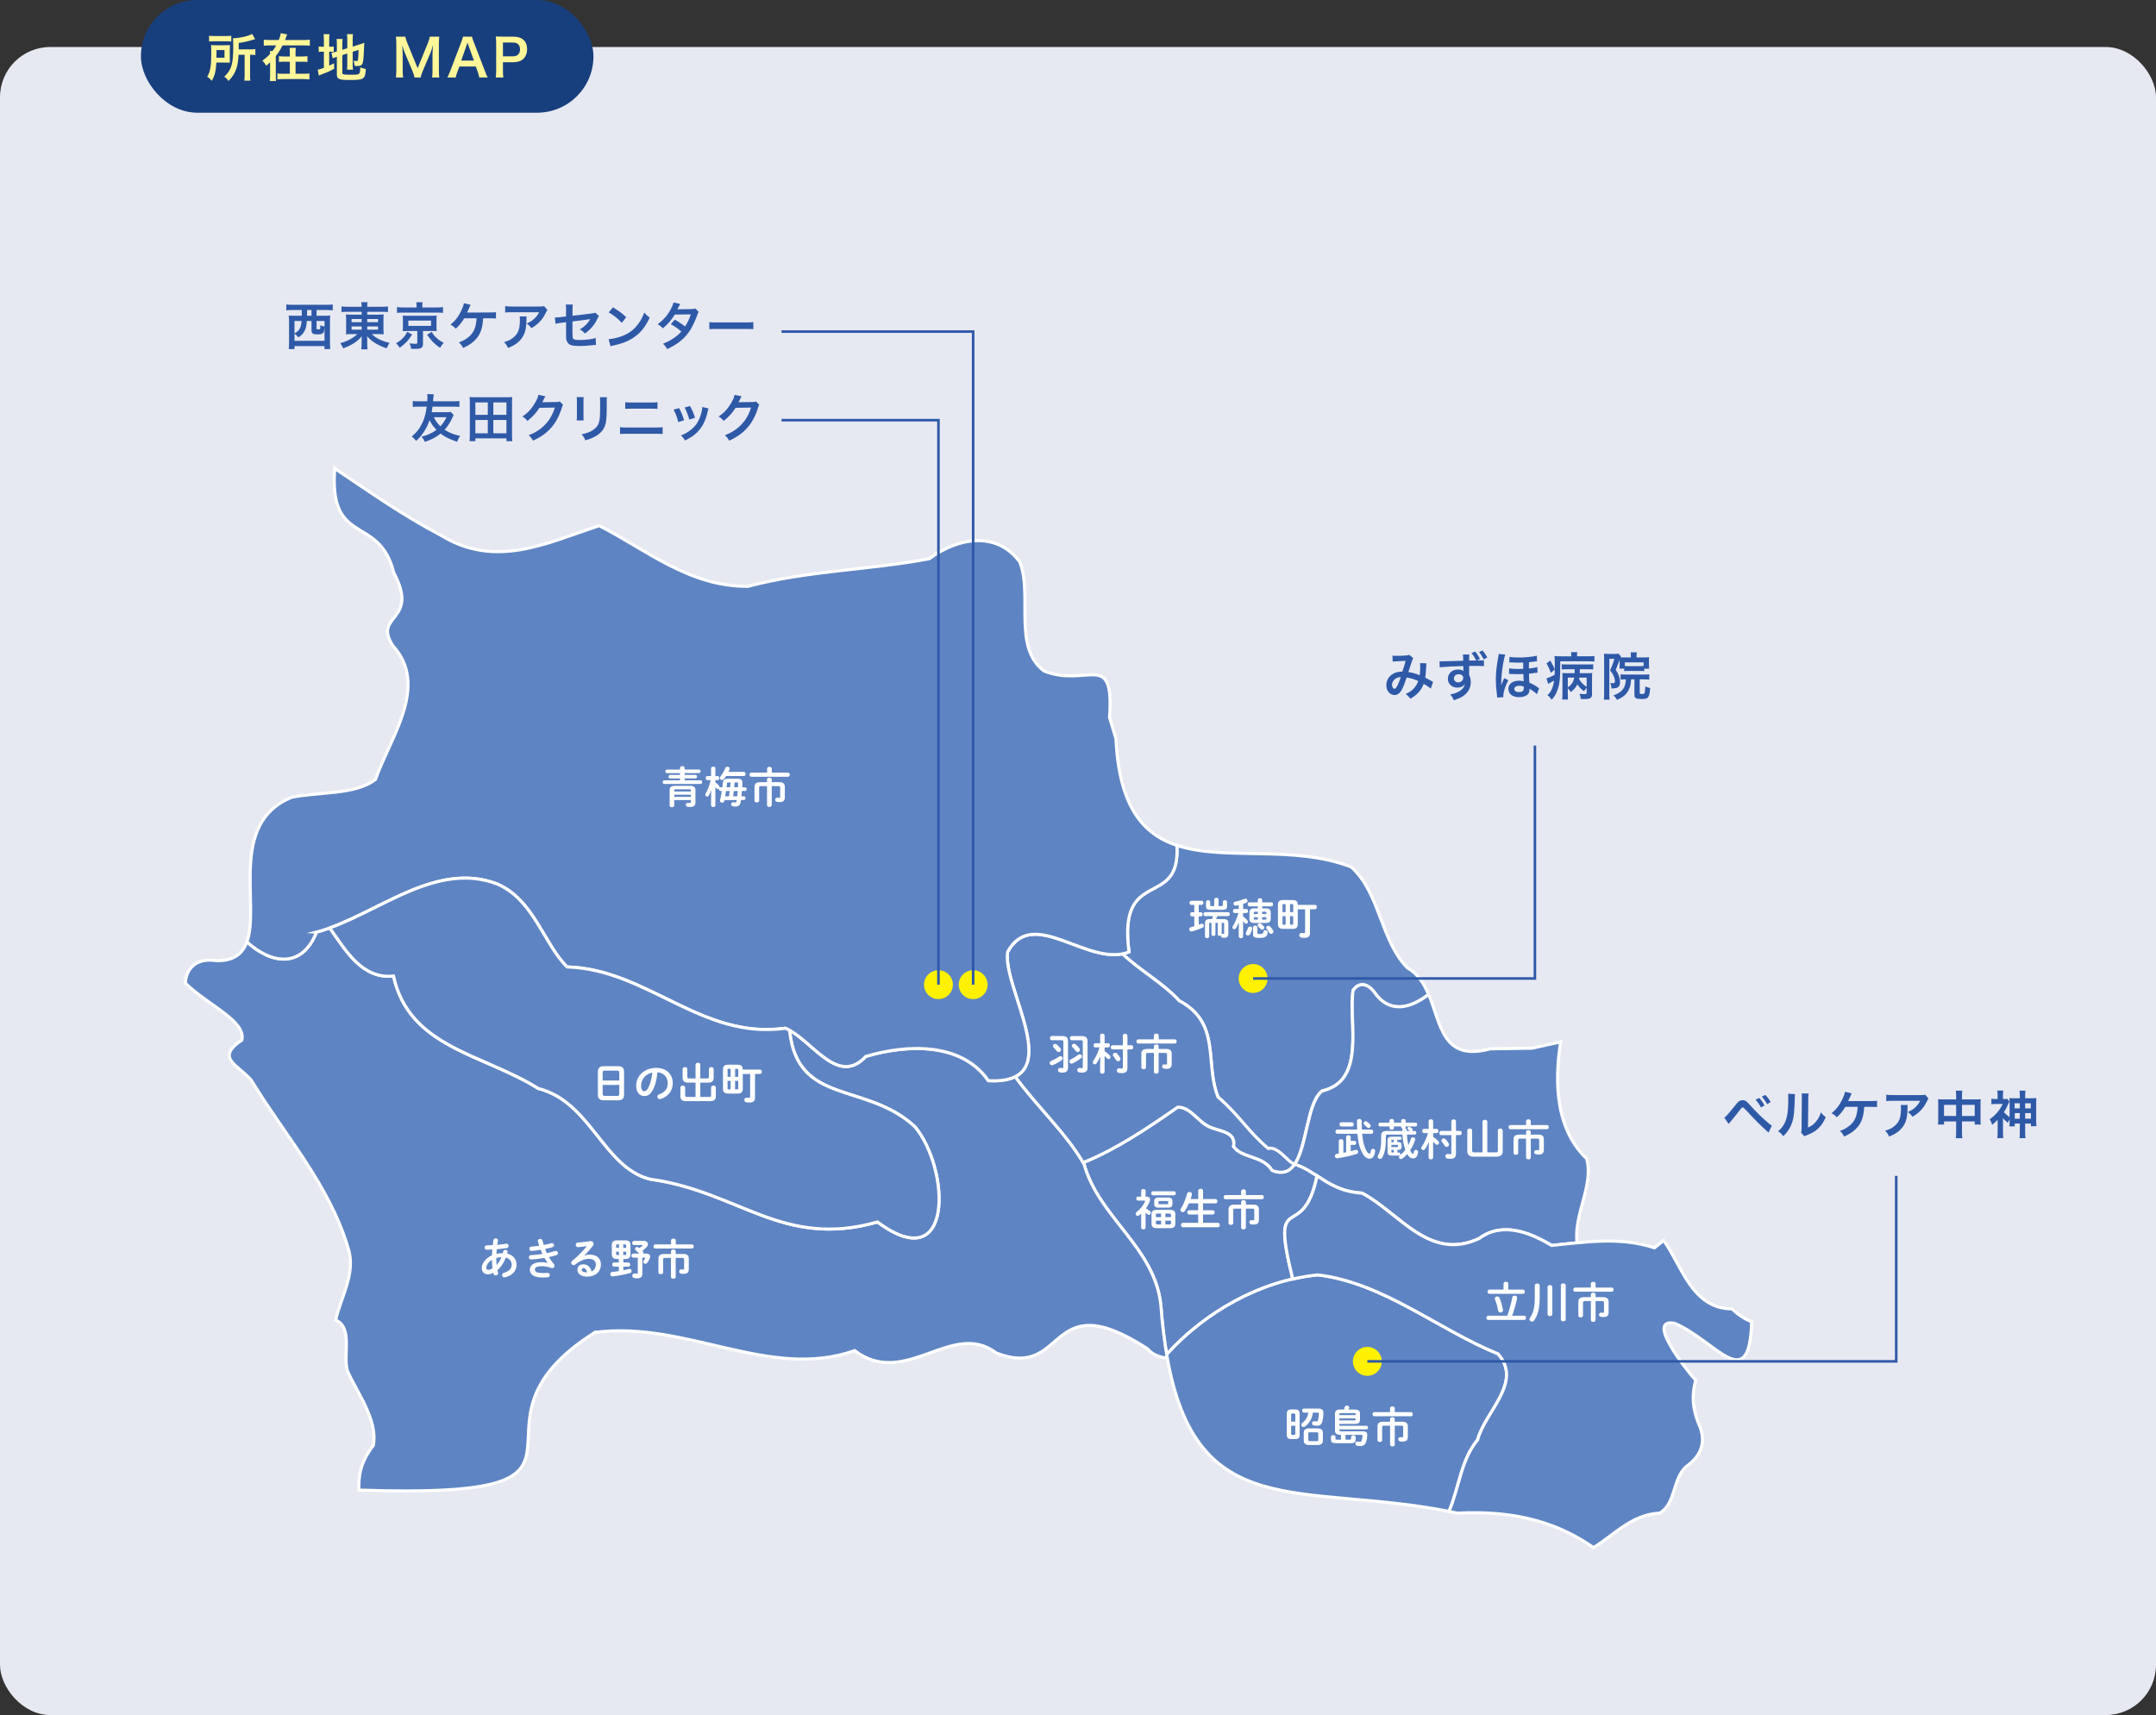 <?xml version="1.0" encoding="UTF-8"?><svg id="_レイヤー_2" xmlns="http://www.w3.org/2000/svg" viewBox="0 0 840 668.32"><rect x="0" y="0" width="840" height="668.32" fill="#333333" stroke="none"/><defs><style>.cls-1{fill:#5e84c3;stroke:#fff;stroke-width:1.2px;}.cls-1,.cls-2{stroke-miterlimit:10;}.cls-3{fill:#e7e9f2;}.cls-4{fill:#fff;}.cls-5{fill:#fff799;}.cls-6{fill:#fff100;}.cls-7{fill:#183f7d;}.cls-8{fill:#2e59a7;}.cls-9{fill:#040000;isolation:isolate;opacity:.95;stroke:#040000;stroke-width:.11px;}.cls-2{fill:none;stroke:#2e59a7;}</style></defs><g id="_レイヤー_1-2"><rect class="cls-3" y="18.32" width="840" height="650" rx="19.58" ry="19.58"/><path class="cls-8" d="m542.51,255.47c.46.08.96.1,2.02.1,1.2,0,2.98-.08,3.72-.18.4-.04.54-.08.8-.24l1.58,1.36c-.18.24-.28.46-.42.84-.1.24-1.32,3.92-1.5,4.54,1.56.22,2.9.6,4.42,1.26.16-1.02.2-1.84.2-3.7,0-.44-.02-.66-.08-1.06l2.52.1c-.08.42-.1.58-.12,1.34-.06,1.76-.16,2.96-.36,4.24.64.32,1.52.78,2.14,1.14.54.32.62.34.92.48l-.9,2.64c-.58-.5-1.74-1.28-2.76-1.86-.56,1.48-1.16,2.46-2.18,3.52-.88.92-1.88,1.66-3.02,2.26-.84-1.04-1.04-1.24-1.82-1.8,1.5-.72,2.28-1.24,3.1-2.1.8-.86,1.46-1.94,1.78-2.96-1.42-.68-2.6-1.06-4.5-1.38-.88,2.64-1.4,3.92-1.98,4.92-.74,1.28-1.64,1.9-2.74,1.9-1.84,0-3.2-1.62-3.2-3.8,0-1.84.9-3.4,2.48-4.38,1.04-.64,2.1-.9,3.78-.96.52-1.58.76-2.34,1.26-4.18-1.02.08-1.5.1-3.46.18-.82.04-1.18.06-1.58.12l-.1-2.34Zm.6,9.52c-.5.54-.76,1.22-.76,1.92,0,.82.44,1.48.98,1.48.38,0,.68-.36,1.14-1.26.4-.8.88-2.04,1.3-3.34-1.34.2-2.04.52-2.66,1.2Z"/><path class="cls-8" d="m572.47,255.05c-.08.58-.08.74-.1,2.36.88,0,1.8,0,2.76-.02-.54-1.14-1.04-1.96-1.82-2.88l1.44-.64c.76.92,1.3,1.78,1.84,2.94l-1.26.58c.42-.02.46-.02.9-.02,1.08-.02,1.38-.02,1.92-.08l.02,2.3c-.72-.06-1.8-.1-3.34-.1q-.38,0-2.44.02v3.5c.44.92.64,1.74.64,2.82,0,2.2-1.04,4.08-2.98,5.42-.84.56-1.76.98-3.62,1.62-.54-1.18-.8-1.58-1.42-2.26,3.26-.56,5.4-2.08,5.72-4.08-.58.92-1.62,1.42-2.94,1.42-.92,0-1.62-.22-2.3-.72-.94-.68-1.38-1.56-1.38-2.7,0-2.12,1.66-3.64,3.96-3.64.88,0,1.62.22,2.08.6-.02-.06-.02-.1-.02-.12v-.12c-.02-.54-.02-1.1-.02-1.7-2.42.06-4.12.12-5.1.18-3.36.22-3.52.24-4.08.34l-.08-2.4c.44.04.62.04.98.04.5,0,.82,0,3.4-.1.96-.02,2.58-.06,4.84-.12l-.02-1.26c-.02-.62-.02-.76-.1-1.18h2.52Zm-6.02,9.3c0,.9.72,1.56,1.7,1.56,1.1,0,1.94-.76,1.94-1.8,0-.38-.12-.68-.38-.9-.34-.3-.82-.48-1.3-.48-1.14,0-1.96.68-1.96,1.62Zm11.6-7.4c-.58-1.2-1.1-2.02-1.78-2.86l1.34-.62c.76.88,1.32,1.72,1.84,2.76l-1.4.72Z"/><path class="cls-8" d="m583.33,271.81q0-.36-.18-1.68c-.22-1.58-.36-3.56-.36-5.44,0-2.52.24-4.66.92-8.56.16-.88.18-.96.18-1.3l2.6.26c-.62,1.56-1.28,5.42-1.52,8.98-.02.28-.04,1.26-.06,1.86,0,.24,0,.46-.02.66v.4h.04q.08-.18.28-.74c.1-.3.42-1.06.54-1.32q.22-.48.28-.66l1.62.78c-1.22,2.34-1.94,4.68-1.94,6.24,0,.16,0,.2.02.4l-2.4.12Zm15.44-1.26c-.52-.6-1.32-1.22-2.42-1.88-.24-.14-.32-.18-.46-.28.02.14.02.2.02.4,0,.52-.12.96-.4,1.44-.52.88-1.94,1.44-3.66,1.44-2.56,0-4.16-1.24-4.16-3.22s1.7-3.2,4.16-3.2c.7,0,1.42.1,1.78.24-.02-.24-.04-.46-.12-2.84-1.28.04-1.98.06-2.1.06-.54,0-.92-.02-2.7-.08-.18-.02-.34-.02-.46-.02h-.32l.06-2.2c.8.2,1.9.28,3.48.28.54,0,1.2-.02,2-.06-.02-.9-.02-1.08-.02-1.34,0-.38,0-.6.02-1.12-.66.04-1.5.06-2.04.06-.8,0-1.1-.02-2.74-.1-.16-.02-.28-.02-.38-.02-.06,0-.16,0-.28.02l.08-2.18c.78.18,1.94.26,3.6.26,2.62,0,5.52-.28,7.06-.7l.06,2.16q-.34.02-1.28.16c-.78.1-1.28.16-1.82.22-.06.54-.06.8-.06,1.46,0,.02.02.56.02,1,1.26-.12,2.64-.36,3.26-.58l.08,2.18c-.26.02-.34.02-.68.08-1,.16-1.96.28-2.64.34.02,1.48.04,1.92.14,3.48,1.32.56,2.24,1.08,3.26,1.82.28.2.34.24.54.36l-.88,2.36Zm-6.9-3.32c-1.1,0-1.88.52-1.88,1.26s.68,1.2,1.84,1.2c1.28,0,1.86-.5,1.86-1.58,0-.16-.04-.6-.04-.6-.74-.22-1.1-.28-1.78-.28Z"/><path class="cls-8" d="m604.01,257.41c.96,1.62,1.28,2.26,1.72,3.5l-1.52,1.28c-.64-1.76-1.1-2.76-1.7-3.64l1.5-1.14Zm8.18-1.9c0-.64-.02-.94-.1-1.38h2.44c-.08.38-.1.72-.1,1.4v.22h4.4c.98,0,1.76-.04,2.38-.12v2.16c-.66-.08-1.44-.1-2.4-.1h-10.9c-.02,7.16-.2,8.92-1.28,11.68-.48,1.24-1.1,2.24-2.08,3.3-.6-.88-1-1.3-1.66-1.8.8-.68,1.2-1.22,1.7-2.3.4-.9.7-1.96.9-3.38-.62.38-1.36.78-1.92,1.08-.08.04-.3.16-.4.22l-.62-2.18c.76-.18,1.92-.66,3.14-1.32.06-1.28.08-2.04.08-3.76v-1.24c-.02-1.28-.04-1.62-.14-2.34.72.08,1.38.1,2.54.1h4.02v-.24Zm5.98,12.52c-.48.52-.68.78-1.02,1.36-1.24-.92-1.92-1.64-2.58-2.74-.26.56-.52.96-.94,1.5-.5.62-.84.92-1.66,1.52-.32-.58-.68-1.02-1.14-1.44v2.14c0,1,.02,1.6.1,2.22h-2.28c.06-.62.1-1.28.1-2.22v-6.66c0-.62,0-.88-.04-1.44.48.04.92.06,1.78.06h3c.02-.44.02-.5.02-1.12v-.42h-3.02c-.78,0-1.38.02-2.02.08v-2.04c.56.08,1.1.1,2.02.1h8.16c1.1,0,1.62-.02,2.08-.1v2.04c-.62-.06-1.16-.08-2.08-.08h-3.12l-.02.84c0,.18,0,.26-.02.7h2.9c1.14,0,1.48-.02,1.96-.08-.06.6-.08,1.12-.08,1.96v6.3c0,.84-.2,1.28-.7,1.56-.48.26-1.06.34-2.5.34-.22,0-.56,0-1.18-.02-.08-.74-.24-1.4-.54-2.02.64.06,1.4.12,1.82.12.86,0,1-.08,1-.6v-1.86Zm-7.34-.16c.48-.32.86-.64,1.26-1.12.66-.76,1.02-1.52,1.24-2.7h-2.5v3.82Zm4.5-3.82c-.04.2-.06.28-.1.52.68,1.3,1.4,2.04,2.94,3.1v-3.62h-2.84Z"/><path class="cls-8" d="m631.03,257.15q-.56,1.54-1.54,3.86c.72,1.12,1,1.64,1.24,2.32.28.8.46,1.74.46,2.54,0,1.18-.48,1.94-1.4,2.2-.42.14-1.1.2-1.96.22-.06-1.08-.18-1.62-.5-2.14.4.06.74.08,1.06.08.66,0,.8-.16.8-.86s-.26-1.56-.72-2.42c-.24-.48-.54-.92-1.16-1.72.62-1.3,1.22-2.88,1.68-4.48h-1.98v13.64c0,1.04.02,1.6.1,2.26h-2.24c.08-.64.12-1.38.12-2.3v-13.74c0-.66-.02-1.24-.06-1.86.38.04.82.06,1.4.06h3.02c.7,0,.98-.02,1.28-.08l.92,1.08c-.06.12-.08.16-.14.34.38.02.78.04,1.46.04h2.54v-.68c0-.52-.04-.96-.1-1.32h2.42c-.08.4-.1.76-.1,1.38v.62h3.12c.74,0,1.26-.02,1.78-.1-.06.42-.08.7-.08,1.44v1.6c0,.64.02.96.08,1.46h-1.9v.94c-.5-.06-.96-.08-1.58-.08h-4.66c-.64,0-1.12.02-1.58.08v-.98h-1.86q.02-.12.04-.36c.02-.16.04-.74.04-1.14v-1.9Zm2.24,7.58c-.96,0-1.32.02-1.88.1v-2.06c.56.08,1.12.1,1.88.1h7.36c1,0,1.38-.02,1.94-.1v2.08c-.58-.08-1.14-.12-1.94-.12h-1.78v5.32c0,.32.16.38.88.38s.92-.1,1.04-.44c.12-.34.18-1.06.26-2.52.68.36,1,.46,1.9.64-.34,3.82-.7,4.28-3.3,4.28-2.16,0-2.84-.36-2.84-1.5v-6.16h-1.28c-.18,2.32-.48,3.4-1.28,4.7-.86,1.4-2.06,2.34-4.2,3.3-.46-.78-.76-1.16-1.4-1.76,1.8-.64,2.86-1.34,3.7-2.42.7-.9,1-1.96,1.14-3.82h-.2Zm7.1-6.62h-7.32v1.44c.32.02.64.04,1.34.04h4.66c.7,0,.92,0,1.32-.04v-1.44Z"/><path class="cls-8" d="m113.86,120.81c-.8,0-1.64.04-2.32.12v-2.28c.62.08,1.42.12,2.36.12h13.4c.94,0,1.72-.04,2.34-.12v2.28c-.72-.08-1.5-.12-2.32-.12h-3.98v2.24h2.98c1,0,1.66-.02,2.34-.1-.08.8-.1,1.42-.1,2.42v8.1c0,1.12.04,2,.12,2.56h-2.24v-1.16h-11.7v1.16h-2.24c.08-.78.12-1.38.12-2.58v-8.08c0-.86-.04-1.6-.12-2.42.62.08,1.34.1,2.34.1h2.74v-2.24h-3.72Zm5.68,4.28c-.12,1.88-.36,2.86-.88,3.88-.52,1-1.08,1.6-2.4,2.52-.48-.62-.9-1.04-1.52-1.46v2.78h11.7v-5.3s-.02.02-.04.34c-.06.78-.12,1.18-.26,1.5-.3.7-.92.96-2.36.96-1.94,0-2.42-.34-2.42-1.74v-3.48h-1.82Zm-4.8,0v4.82c.84-.44,1.4-.92,1.84-1.54.56-.78.8-1.68.92-3.28h-2.76Zm4.88-3.18v1.14h1.74v-2.24h-1.74v1.1Zm3.72,6.02c0,.38.08.42.68.42.76,0,.78-.06.78-1.62.58.3.98.42,1.64.5v-2.14h-3.1v2.84Z"/><path class="cls-8" d="m135.48,121.49c-1.02,0-1.68.02-2.42.12v-2.2c.7.1,1.44.14,2.56.14h5.28c-.02-.82-.04-1.16-.14-1.8h2.44c-.1.62-.12,1.04-.12,1.8h5.46c1.24,0,2-.04,2.62-.14v2.2c-.66-.08-1.5-.12-2.48-.12h-5.6v1.12h4.18c1.22,0,1.6-.02,2.22-.08-.06.6-.08,1.26-.08,2.02v3.7q0,1.12.08,2.04c-.58-.08-1.14-.1-2.24-.1h-2.4c1.78,1.68,3.9,2.72,6.94,3.42-.52.8-.7,1.16-1.14,2.12-1.62-.54-2.82-1.08-4.1-1.82-1.48-.88-2.42-1.64-3.5-2.88.02.66.04,1.04.04,1.38v1.44c0,1.02.02,1.6.14,2.28h-2.46c.1-.78.14-1.36.14-2.28v-1.44c0-.24.02-.98.04-1.36-1.02,1.26-2.24,2.26-3.82,3.16-.96.56-2.22,1.12-3.42,1.54-.44-1-.62-1.34-1.12-2.02,1.5-.42,2.54-.82,3.76-1.48,1.22-.66,2.18-1.36,2.86-2.06h-2.16c-1.24,0-1.64.02-2.26.1q0-.2.06-.58,0-.08.02-1.46v-3.68c0-1.04-.02-1.36-.08-2.06.54.08,1.02.1,2.18.1h3.94v-1.12h-5.42Zm1.5,2.84v1.22h3.92v-1.22h-3.92Zm0,2.88v1.26h3.92v-1.26h-3.92Zm6.1-1.66h4.2v-1.22h-4.2v1.22Zm0,2.92h4.2v-1.26h-4.2v1.26Z"/><path class="cls-8" d="m160.56,130.37c-1.52,2.4-2.52,3.44-4.82,5.16-.46-.76-.78-1.16-1.42-1.74,1.3-.8,1.86-1.24,2.62-2.02.74-.76,1.12-1.3,1.76-2.46l1.86,1.06Zm1.74-11.14c0-.54-.04-1-.12-1.46h2.48c-.08.4-.12.84-.12,1.44v.6h5.72c1.04,0,1.72-.04,2.34-.14v2.26c-.56-.1-1.1-.12-2.2-.12h-13.58c-1.08,0-1.58.02-2.16.12v-2.26c.58.1,1.32.14,2.4.14h5.24v-.58Zm-3.6,9.74c-.88,0-1.26.02-1.8.06.06-.5.08-.88.08-1.58v-2.86c0-.68-.02-1.04-.02-1.08,0-.02-.02-.12-.04-.28,0-.06,0-.14-.02-.26q.16.02.48.04c.18.02.82.04,1.32.04h9.62q1.38-.02,1.82-.08c-.06.48-.08.9-.08,1.62v2.86c0,.7.02,1.04.06,1.58-.46-.04-1.04-.06-1.82-.06h-3.5v5c0,1.54-.66,1.98-3.02,1.98-.32,0-.52,0-1.62-.02-.1-.88-.24-1.4-.58-2.14.84.12,1.48.18,2.18.18s.82-.08.82-.42v-4.58h-3.88Zm.4-1.98h8.84v-2.06h-8.84v2.06Zm9.04,2.34c.76,1.16,1.18,1.66,1.98,2.38.82.76,1.44,1.18,2.76,1.9-.62.64-.98,1.14-1.42,1.92-1.38-.94-1.96-1.44-2.98-2.48-.82-.88-1.24-1.4-2.08-2.6l1.74-1.12Z"/><path class="cls-8" d="m188.24,124.03q-.02.2-.04.52c-.26,3.4-1,5.52-2.58,7.4-1.28,1.5-2.72,2.52-5.2,3.66-.5-1.02-.8-1.42-1.66-2.2,1.72-.6,2.88-1.26,4.06-2.3,1.82-1.62,2.66-3.68,2.86-7.08h-4.8c-1.16,1.86-1.88,2.74-3.32,4.06-.76-.82-1.08-1.06-2.04-1.58,1.84-1.5,3.16-3.22,4.22-5.5.6-1.24.84-1.98,1-2.86l2.6.62q-.16.32-.76,1.72c-.16.36-.36.8-.6,1.3q.58-.02,8.74-.02c1.44,0,1.68-.02,2.52-.12v2.46q-.52-.06-1.22-.06c-.26,0-.7,0-1.32-.02h-2.46Z"/><path class="cls-8" d="m205.18,123.31c-.06.38-.06.4-.08,1.62-.08,3.42-.62,5.34-1.98,7.08-1.2,1.54-2.66,2.56-5.16,3.6-.52-1.08-.78-1.44-1.58-2.28,1.62-.48,2.52-.92,3.5-1.7,2.04-1.62,2.68-3.34,2.68-7.12,0-.6-.02-.78-.1-1.2h2.72Zm8.12-2.52c-.28.34-.28.36-.8,1.4-.7,1.48-1.86,2.98-3.08,4.02-.8.7-1.46,1.14-2.4,1.66-.6-.84-.9-1.14-1.8-1.82,1.34-.6,2.1-1.06,2.92-1.84.82-.76,1.44-1.58,1.9-2.54h-10.5c-1.4,0-1.9.02-2.72.12v-2.5c.76.12,1.38.16,2.76.16h10.44c1.2,0,1.38-.02,1.94-.18l1.34,1.52Z"/><path class="cls-8" d="m233.36,123.15c-.24.34-.28.4-.56.98-1.16,2.44-2.58,4.12-4.9,5.84-.78-.86-1.08-1.08-2-1.62,1.38-.76,2.42-1.66,3.3-2.82.28-.4.4-.58.76-1.18-.32.06-.46.08-.76.12-2.02.24-4.08.5-6.16.8v4.5q.02,1.38.08,1.72c.14.78.78,1,2.82,1,2.3,0,4.48-.28,6.14-.78l.12,2.7c-.54.02-.7.02-1.22.08-2.16.24-3.64.34-4.96.34-1.62,0-2.8-.12-3.56-.34-.82-.24-1.5-.98-1.72-1.84-.18-.62-.2-.92-.2-2.52v-4.58l-1.88.24q-1.56.2-2.22.38l-.26-2.48c.22.02.38.02.48.02.36,0,1.22-.06,1.76-.14l2.12-.26v-2.74c0-1-.02-1.22-.12-1.9h2.76c-.1.58-.12,1-.12,1.86v2.52l7.28-.88c1.06-.12,1.08-.14,1.54-.34l1.48,1.32Z"/><path class="cls-8" d="m237.12,132.17c1.72-.1,4.1-.68,5.92-1.48,2.5-1.08,4.36-2.62,5.94-4.9.88-1.28,1.44-2.38,2.04-4,.78.94,1.1,1.24,2.12,1.96-1.7,3.66-3.6,6.02-6.34,7.84-2.04,1.36-4.52,2.34-7.62,3-.8.16-.86.18-1.32.34l-.74-2.76Zm1.7-12.42c2.38,1.48,3.62,2.4,5.16,3.86l-1.72,2.18c-1.6-1.7-3.24-3.02-5.1-4.06l1.66-1.98Z"/><path class="cls-8" d="m272.24,121.55c-.26.34-.3.42-.62,1.34-.64,1.82-1.74,4.16-2.56,5.5-2.04,3.32-4.86,5.68-9.12,7.64-.64-1.08-.9-1.42-1.66-2.06,1.7-.7,2.7-1.2,3.9-2,1.42-.92,2.26-1.64,3.28-2.78-1.4-1.2-2.6-2.04-4.1-2.86l1.52-1.78c1.68.94,2.52,1.5,4.02,2.68.94-1.44,1.62-2.84,2.24-4.72l-6.22.06c-1.24,2.06-2.66,3.68-4.68,5.38-.66-.74-.96-1-2-1.6,2.2-1.64,3.8-3.46,5.02-5.7.58-1.06.98-2.04,1.16-2.78l2.6.58q-.22.36-.6,1.12c-.24.54-.38.78-.48.96q.32-.04,5.2-.08c.82-.02,1.24-.06,1.76-.24l1.34,1.34Z"/><path class="cls-8" d="m276.36,125.51c.88.12,1.26.14,3.24.14h10.66c1.98,0,2.36-.02,3.24-.14v2.78c-.8-.1-1.02-.1-3.26-.1h-10.62c-2.24,0-2.46,0-3.26.1v-2.78Z"/><path class="cls-8" d="m176.75,161.74c-.12.2-.22.4-.56,1.16-.8,1.76-1.68,3.14-2.96,4.56,1.7,1.14,3.42,1.82,6.08,2.42-.54.68-.84,1.26-1.22,2.26-1.18-.36-2.44-.88-3.62-1.44-1.1-.54-1.9-1.02-2.82-1.74-.8.66-1.56,1.18-2.52,1.7-1.06.58-1.72.86-3.58,1.54-.42-.92-.66-1.26-1.32-2.02,2.36-.6,4.24-1.46,5.82-2.66-1.2-1.26-2.06-2.46-2.66-3.78-.48,1.36-1.04,2.56-1.88,3.98-.96,1.58-1.9,2.74-3.38,4.1-.6-.78-.94-1.14-1.7-1.7,2.1-1.84,3.26-3.36,4.26-5.62.78-1.78,1.2-3.38,1.58-6.04h-3c-1.1,0-1.98.04-2.44.12v-2.32c.72.08,1.42.12,2.44.12h3.2c.04-.46.06-1.24.06-1.72,0-.38-.02-.7-.08-1.08l2.54.06c-.06.38-.12.86-.16,1.42-.06.76-.06.92-.1,1.32h7.82c1.02,0,1.72-.04,2.44-.12v2.32c-.7-.1-1.3-.12-2.44-.12h-8.04c-.12.96-.18,1.32-.32,2.16h5.66c.9,0,1.34-.02,1.78-.1l1.12,1.22Zm-7.7.84c.68,1.44,1.4,2.44,2.54,3.54.96-1.04,1.74-2.2,2.36-3.54h-4.9Z"/><path class="cls-8" d="m197.33,171.93v-1.1h-12.12v1.1h-2.28c.08-.72.12-1.44.12-2.52v-12.56c0-.8-.02-1.44-.1-2.14.76.08,1.4.1,2.32.1h12.02c.9,0,1.54-.02,2.3-.1-.08.68-.1,1.28-.1,2.12v12.58c0,1.02.04,1.84.12,2.52h-2.28Zm-12.12-10.26h4.84v-4.84h-4.84v4.84Zm0,7.18h4.84v-5.2h-4.84v5.2Zm7-7.18h5.1v-4.84h-5.1v4.84Zm0,7.18h5.1v-5.2h-5.1v5.2Z"/><path class="cls-8" d="m219.38,157.72c-.2.3-.28.48-.5,1.2-.92,3.04-2.34,5.74-4.1,7.72-1.84,2.1-4.04,3.66-7.12,5.08-.56-1-.82-1.34-1.7-2.1,2-.82,3.12-1.42,4.38-2.36,2.86-2.12,4.74-4.86,5.84-8.44l-6.02.1c-1.22,1.94-2.78,3.66-4.68,5.12-.6-.82-.9-1.08-1.94-1.72,2.28-1.56,3.72-3.16,5.18-5.8.62-1.14.94-1.92,1.02-2.64l2.74.54q-.12.18-.34.62-.06.1-.26.56-.06.12-.26.52t-.32.64c.26-.02.58-.04.96-.04l4.38-.06c.78,0,1-.04,1.46-.2l1.28,1.26Z"/><path class="cls-8" d="m227.41,154.76c-.08.56-.08.74-.08,1.8v5.52c0,1,0,1.26.08,1.76h-2.74c.06-.46.1-1.08.1-1.8v-5.5c0-1.02-.02-1.28-.08-1.8l2.72.02Zm9.08.02c-.08.5-.1.72-.1,1.86v2.7c-.02,3.12-.16,4.8-.52,6.06-.58,2-1.86,3.5-3.94,4.66-1.06.6-2.06,1-3.9,1.54-.36-.98-.56-1.32-1.4-2.38,1.96-.38,3.12-.8,4.32-1.6,1.88-1.24,2.54-2.46,2.76-5.1.08-.86.1-1.74.1-3.34v-2.5c0-1.02-.02-1.44-.1-1.9h2.78Z"/><path class="cls-8" d="m241.57,166.45c.76.12,1.2.14,2.56.14h11.48c1.36,0,1.8-.02,2.56-.14v2.68c-.7-.08-1.22-.1-2.52-.1h-11.56c-1.3,0-1.82.02-2.52.1v-2.68Zm2.02-9.74c.72.12,1.18.14,2.36.14h7.86c1.18,0,1.64-.02,2.36-.14v2.64c-.66-.08-1.14-.1-2.34-.1h-7.9c-1.2,0-1.68.02-2.34.1v-2.64Z"/><path class="cls-8" d="m264.57,159.02c.84,1.54,1.24,2.5,1.96,4.74l-2.26.72c-.52-2.02-.92-3.08-1.82-4.84l2.12-.62Zm11.48.14c-.12.3-.16.4-.28,1.02-.58,2.72-1.48,4.92-2.76,6.66-1.48,2.02-3.14,3.32-6.1,4.82-.52-.88-.76-1.18-1.6-1.98,1.4-.54,2.22-.98,3.4-1.84,2.34-1.7,3.68-3.74,4.54-6.94.26-.98.36-1.68.36-2.3l2.44.56Zm-7.22-.96c1.06,1.98,1.44,2.86,1.94,4.6l-2.22.7c-.38-1.52-.98-3.06-1.82-4.7l2.1-.6Z"/><path class="cls-8" d="m295.82,157.72c-.2.3-.28.48-.5,1.2-.92,3.04-2.34,5.74-4.1,7.72-1.84,2.1-4.04,3.66-7.12,5.08-.56-1-.82-1.34-1.7-2.1,2-.82,3.12-1.42,4.38-2.36,2.86-2.12,4.74-4.86,5.84-8.44l-6.02.1c-1.22,1.94-2.78,3.66-4.68,5.12-.6-.82-.9-1.08-1.94-1.72,2.28-1.56,3.72-3.16,5.18-5.8.62-1.14.94-1.92,1.02-2.64l2.74.54q-.12.18-.34.62-.06.1-.26.56-.06.12-.26.52t-.32.64c.26-.02.58-.04.96-.04l4.38-.06c.78,0,1-.04,1.46-.2l1.28,1.26Z"/><path class="cls-8" d="m671.8,435.52c.58-.3,1.62-1.48,4.3-4.84.68-.88,1.1-1.32,1.5-1.58.42-.26.88-.38,1.36-.38,1,0,1.46.32,2.98,2.04,2.38,2.62,4.24,4.46,6.48,6.38,1.14,1,1.46,1.24,1.9,1.5l-1.26,2.74c-3.74-3.4-4.76-4.42-8.46-8.44q-1.28-1.4-1.62-1.4c-.32,0-.4.06-1.22,1.16-.82,1.1-2.5,3.18-3.58,4.46-.32.38-.4.48-.68.82l-1.7-2.46Zm13.58-7.68c.88.94,1.42,1.7,2.1,2.94l-1.4.74c-.66-1.22-1.22-2.02-2.1-2.98l1.4-.7Zm3.1,2.42c-.6-1.1-1.26-2.04-2.04-2.9l1.34-.7c.92.92,1.46,1.68,2.08,2.82l-1.38.78Z"/><path class="cls-8" d="m699.36,426.36q-.08.56-.2,4.48c-.14,3.9-.58,6.16-1.62,8.22-.68,1.38-1.44,2.4-2.76,3.7-.78-1-1.08-1.3-2.02-1.94.98-.8,1.46-1.34,2.06-2.3,1.44-2.3,1.9-4.88,1.9-10.48,0-1.1,0-1.28-.08-1.82l2.72.14Zm5.3-.24c-.1.58-.12.92-.14,1.9l-.1,11.38c1.4-.66,2.2-1.26,3.06-2.28.92-1.08,1.5-2.18,1.96-3.66.7.9.96,1.16,1.88,1.88-.82,1.98-1.86,3.48-3.18,4.66-1.14.98-2.18,1.58-4.26,2.4-.44.16-.6.24-.86.36l-1.28-1.36c.14-.58.16-1.02.18-2.12l.1-11.28v-.6c0-.5-.02-.94-.08-1.32l2.72.04Z"/><path class="cls-8" d="m726.32,431.32q-.02.2-.04.52c-.26,3.4-1,5.52-2.58,7.4-1.28,1.5-2.72,2.52-5.2,3.66-.5-1.02-.8-1.42-1.66-2.2,1.72-.6,2.88-1.26,4.06-2.3,1.82-1.62,2.66-3.68,2.86-7.08h-4.8c-1.16,1.86-1.88,2.74-3.32,4.06-.76-.82-1.08-1.06-2.04-1.58,1.84-1.5,3.16-3.22,4.22-5.5.6-1.24.84-1.98,1-2.86l2.6.62q-.16.32-.76,1.72c-.16.36-.36.8-.6,1.3q.58-.02,8.74-.02c1.44,0,1.68-.02,2.52-.12v2.46q-.52-.06-1.22-.06c-.26,0-.7,0-1.32-.02h-2.46Z"/><path class="cls-8" d="m743.26,430.6c-.06.38-.06.4-.08,1.62-.08,3.42-.62,5.34-1.98,7.08-1.2,1.54-2.66,2.56-5.16,3.6-.52-1.08-.78-1.44-1.58-2.28,1.62-.48,2.52-.92,3.5-1.7,2.04-1.62,2.68-3.34,2.68-7.12,0-.6-.02-.78-.1-1.2h2.72Zm8.12-2.52c-.28.34-.28.36-.8,1.4-.7,1.48-1.86,2.98-3.08,4.02-.8.7-1.46,1.14-2.4,1.66-.6-.84-.9-1.14-1.8-1.82,1.34-.6,2.1-1.06,2.92-1.84.82-.76,1.44-1.58,1.9-2.54h-10.5c-1.4,0-1.9.02-2.72.12v-2.5c.76.12,1.38.16,2.76.16h10.44c1.2,0,1.38-.02,1.94-.18l1.34,1.52Z"/><path class="cls-8" d="m762.13,427.2c0-1.04-.02-1.52-.12-2.18h2.52c-.08.62-.12,1.14-.12,2.1v1.3h5.48c.88,0,1.3-.02,1.82-.08-.06.56-.08.98-.08,1.76v6.1c0,.9.02,1.42.1,2h-2.36v-1.2h-4.96v4.06c0,1.2.04,1.78.14,2.48h-2.56c.1-.74.14-1.36.14-2.48v-4.06h-4.72v1.2h-2.36c.08-.66.1-1.16.1-2v-6.12c0-.74-.02-1.1-.08-1.74.58.06,1,.08,1.8.08h5.26v-1.22Zm-4.72,3.34v4.34h4.72v-4.34h-4.72Zm11.96,4.34v-4.34h-4.96v4.34h4.96Z"/><path class="cls-8" d="m782.96,436.24c-.28.42-.4.64-.7,1.3-1.06-.92-1.4-1.24-1.88-1.82v5.42c0,.94.04,1.62.12,2.36h-2.32c.08-.62.12-1.42.12-2.36v-4.8c-.72.78-1.18,1.22-2.14,2-.22-.82-.48-1.44-.94-2.18.96-.66,2-1.6,2.86-2.58.94-1.1,1.62-2.14,2.18-3.38h-2.72c-.64,0-1.18.04-1.68.1v-2.14c.46.08.78.1,1.5.1h.92v-1.74c0-.48-.04-1.06-.12-1.54h2.34c-.08.44-.12.98-.12,1.56v1.72h.48c.62,0,.94-.02,1.1-.08l.94,1.02c-.1.2-.14.28-.3.62-.64,1.5-1.2,2.58-1.88,3.56.6.68,1.38,1.36,2.24,1.98v-5.44c0-.96-.02-1.4-.08-2.04.52.08.96.1,2.02.1h2.04v-.86c0-.9-.04-1.44-.12-2.12h2.32c-.08.66-.12,1.22-.12,2.14v.84h2.34c1.08,0,1.52-.02,2.04-.1-.06.54-.08.88-.08,2.04v6.74c0,.88.02,1.58.08,2.2h-2.14v-1.02h-2.24v3.22c0,1.1.04,1.76.12,2.46h-2.32c.1-.74.12-1.34.12-2.44v-3.24h-1.96v1.1h-2.12c.08-.58.1-1.18.1-2.14v-.56Zm1.96-6.32v2h2.02v-2h-2.02Zm.06,3.84v2.16h1.96v-2.16h-1.96Zm6.24-1.84v-2h-2.2v2h2.2Zm.06,4v-2.16h-2.26v2.16h2.26Z"/><path class="cls-1" d="m513.15,458.21c-2.79-1.83-5.49-3.57-8.74-4.54-1.92,2.78-4.62,4.04-8.77,2.41-3.59-5.9-11.82-4.66-15.04-9.33,1.17-5.93-5.57-5.78-9.38-7.68-4.51-1.9-7.3-7.74-12.4-7.65-11.23,7.85-23.8,16.38-36.84,21.61.11.18.24.36.34.54,5.67,20.84,27.64,32.5,29.95,55.12.53,7.04,1.28,13.4,2.26,19.13,12.81-14.16,30.45-25.12,49.14-29.41-9.09-36.74,3.84-12.96,9.47-40.2Z"/><path class="cls-1" d="m231.84,519.18c35.79-4.56,67.87,18.78,101.15,7.14,19.8,15,37.98-12.22,55.18.92,27.94,10.82,19.28-27.4,58.9-1.66,1.86,2.27,4.79,3.39,7.74,3.65-1.1-6.11-1.95-12.91-2.52-20.55-2.31-22.61-24.28-34.28-29.95-55.12-6.92-12.16-18.92-22.99-26.77-34.05-2.43,1.24-5.82,1.85-10.49,1.6-10.29-14.99-31.62-14.27-47.77-9.44-10.51,11.39-20.17-5.05-29.69-10.19,2.99,29.58,29.85,19.92,48.83,37.58,13.6,16.28,15.41,59.37-14.57,37.11-37.06,10.52-53.96-11.96-88.62-16.68-18.19-4.56-23.01-30.18-43.55-35.35-21.37-13.47-50.25-15.82-56.4-43.81-12.25,1.28-18.58-9.96-24.83-18.74-1.74.62-3.47,1.18-5.19,1.64-5.67,14.34-17.66,12.38-27.1,3.8-1.64,4.54-5,7.41-11.82,7.35-7.01-1.16-11.75,2.16-12.15,8.73,8.75,8.65,23.69,14.61,22,22.2-10.49,7.09-1.61,9.46,3.7,15.65,12.92,21.32,30.32,40.56,37.66,65.21,3.34,9.88-2.91,19.46-4.79,28.26,6.83,2.86,2.73,13.85,4.57,19.76,3.72,8.52,11.92,19,10.1,29.05-5.42,7.13-5.73,12.27-5.62,17.42,111.75,3.69,32.44-23.93,91.99-61.49Z"/><path class="cls-1" d="m459.43,389.98c16.52,8.77,9.79,24.56,15.13,37.53,8.32,7.09,11.53,19.06,19.55,25.83,4.16-.79,7.44-.53,10.29.32,4.88-7.06,4.79-23.97,10.71-28.55,17.28-3.98,10.2-26.61,12.05-39.18,2.59-3.75,6.2-2.37,8.61,1.19,6.44,8.76,15.17,4.75,20.81.39-1.8-4.23-4.19-8.07-8.3-10.4-10.55-10.9-10.56-29.13-21.82-39.26-22.56-8.76-49.19-2.22-67.96-8.43,1.57,25.31-23.18,7.77-18.63,41.53-.84.33-1.71.56-2.58.72,6.49,6.24,16.28,11.76,22.13,18.29Z"/><path class="cls-1" d="m471.23,439.07c3.81,1.89,10.55,1.75,9.38,7.68,3.22,4.67,11.45,3.43,15.04,9.33,4.14,1.63,6.84.37,8.77-2.41-2.85-.85-6.19-6.98-10.35-6.18-8.02-6.77-11.17-12.88-19.49-19.97-5.34-12.97,1.39-28.76-15.13-37.53-5.85-6.53-15.64-12.05-22.13-18.29-15.55,2.99-35.28-17.93-44.71-.81-2.07,12.05,17.16,41.39,2.97,48.64,7.73,10.9,19.46,21.57,26.43,33.51,13.04-5.23,25.61-13.76,36.84-21.61,5.1-.08,7.9,5.75,12.4,7.65Z"/><path class="cls-1" d="m123.28,363.24c22.45-5.9,45.64-28.11,70.29-18.82,14.35,6.02,18.47,23.81,27.38,32.38,31.27.92,52.29,28.44,84.97,23.89,10.07,3.88,20.25,23.06,31.39,10.99,16.15-4.83,37.48-5.55,47.77,9.44,31.94,1.74,5.1-36.13,7.52-50.24,9.95-18.08,31.4,6.29,47.29.09-4.55-33.76,20.2-16.22,18.63-41.53-13.17-4.36-22.47-14.99-23.75-41.65l-2.48-8.18c1.85-26.87-8.65-11.43-25.51-18.12-12.33-9.26-4.35-29.59-9.45-42.47-8.99-12.22-24.08-9.57-35.3-1.28-23.2,4.39-47.37,4.58-70.57,10.74-22.94.26-40.26-14.67-58.04-23.64-20.72,6.9-40.41,16.83-61.72,3.71-14.28-7.44-27.72-16.87-41.28-26.02-2.35,30.71,17.34,17.71,22.98,40.59,10.32,19.39-8.39,16.11-.33,28.51,14.34,15.7-1.22,36.02-6.75,52.06-7.75,6.2-22.94,4.81-32.8,7.05-24.6,10.14-12.11,41.82-17.32,56.3,9.44,8.58,21.43,10.53,27.1-3.8Z"/><path class="cls-1" d="m153.31,380.34c6.15,27.99,35.03,30.35,56.4,43.81,20.54,5.17,25.36,30.8,43.55,35.35,34.66,4.72,51.55,27.2,88.62,16.68,29.98,22.26,28.17-20.83,14.57-37.11-18.98-17.66-45.84-8.01-48.83-37.58-.57-.31-1.13-.58-1.7-.8-32.67,4.55-53.69-22.97-84.97-23.89-8.91-8.57-13.02-26.36-27.38-32.38-22.75-8.57-44.26,9.68-65.1,17.18,6.26,8.78,12.59,20.02,24.83,18.74Z"/><path class="cls-1" d="m583.69,527.57c-23.55-9.59-44.81-27.78-70.3-30.79-22.19,2.22-43.84,14.44-58.84,31.03,11.3,66.3,52.11,49.85,110,61.15,3.96-9.13,4.6-20.03,11.16-27.89,2.9-11.02,17.78-22.37,7.98-33.5Z"/><path class="cls-1" d="m618.13,451.46c-13.71-13.08-11.78-34.23-10.11-45.43-3.72.81-7.46,1.58-11.15,2.44l-16.27.24c-18.68,5.04-19.07-9.59-23.99-21.19-5.64,4.36-14.36,8.37-20.81-.39-2.42-3.57-6.03-4.94-8.61-1.19-1.85,12.57,5.23,35.2-12.05,39.18-5.92,4.59-5.83,21.49-10.71,28.55,8.59,2.57,13.27,10.51,26.26,11.27,14.49,7.6,26.2,26.82,45.66,17.65,9.09-6.68,19.85-2.27,28.19,2.72,3.3-.32,6.6-.7,9.9-1.02-1.43-11.02,6.67-22.5,3.71-32.83Z"/><path id="STROKE_640f2b5b-2afc-4f21-88da-64704bd60e56" class="cls-9" d="m605.1,513.61c.01.83-1.3.83-1.28,0-.01-.83,1.3-.83,1.28,0Z"/><path class="cls-1" d="m656.96,571.53c5.31-3.86,7.72-8.67,5.51-15.14-2.85-6.4-3.61-11.89-1.8-18.48-3.9-4.43-19.84-24.51-8.15-22.21,15.96,6.76,29.08,28.57,29.94-.58-2.75-1.17-5.34-2.79-7.68-5.1-15.8.07-19.92-17.81-26.63-26.61-1.14.89-2.31,1.82-3.55,2.85-13.41-4.42-26.73-2.25-40.08-.94-8.34-4.99-19.1-9.4-28.19-2.72-19.46,9.17-31.18-10.04-45.66-17.65-8.07-.48-12.93-3.72-17.52-6.73-5.63,27.24-18.55,3.46-9.47,40.2,3.21-.74,6.45-1.3,9.7-1.63,25.49,3,46.75,21.19,70.3,30.79,9.79,11.12-5.08,22.48-7.98,33.5-6.55,7.86-7.2,18.76-11.16,27.89,1.09.21,2.18.43,3.29.67,23.85-1.25,40.11,4.41,53.02,13.43,8.07-4.9,14.64-12.81,25.79-13.45,6.34-3.59,4.95-13.46,10.32-18.08Z"/><path class="cls-4" d="m465.3,357.09h-.96c-.44,0-.66-.4-.66-.81s.22-.79.66-.79h.96v-2.88h-1.18c-.44,0-.66-.4-.66-.81s.22-.79.66-.79h4.09c.44,0,.66.4.66.79s-.22.81-.66.81h-1.16v2.88h.86c.44,0,.66.4.66.79s-.22.81-.66.81h-.86v3.25c.3-.12.57-.22.84-.34.13-.05.27-.08.39-.08.46,0,.76.4.76.81,0,.29-.13.57-.47.72-1.29.62-2.94,1.21-4.19,1.51-.08.02-.17.03-.25.03-.51,0-.81-.44-.81-.86,0-.35.2-.71.66-.82.4-.12.86-.24,1.33-.39v-3.83Zm6.91,1.06c.15-.39.27-.77.4-1.16h-3.06c-.44,0-.66-.39-.66-.77s.22-.77.66-.77h8.96c.44,0,.66.39.66.77s-.22.77-.66.77h-4.27c-.1.39-.25.79-.42,1.16h2.96c1.24,0,1.8.49,1.8,1.6v4.24c0,.99-.54,1.46-1.46,1.46-.3,0-.51-.02-.81-.05-.4-.05-.6-.39-.6-.74v-.1c-.13.08-.32.13-.51.13-.39,0-.77-.2-.77-.62v-4.47h-.89v4.51c0,.42-.39.62-.77.62s-.77-.2-.77-.62v-4.51h-.49c-.32,0-.4.08-.4.42v4.93c0,.4-.4.61-.82.61s-.82-.2-.82-.61v-5.2c0-1.09.5-1.6,1.85-1.6h.91Zm.87-7.62c0-.47.42-.69.84-.69s.84.22.84.69v2.54h1.28c.3,0,.39-.1.39-.4v-1.19c0-.47.42-.69.82-.69s.82.22.82.69v1.6c0,1.04-.45,1.45-1.6,1.45h-5.01c-1.14,0-1.6-.4-1.6-1.45v-1.6c0-.47.42-.69.82-.69s.82.22.82.69v1.19c0,.3.08.4.39.4h1.18v-2.54Zm2.89,13.49c.1-.08.24-.13.39-.13h.07c.13.02.22.03.34.03.1,0,.17-.05.17-.25v-3.65c0-.34-.07-.42-.37-.42h-.59v4.42Z"/><path class="cls-4" d="m482.69,359.46c-.32.77-.71,1.53-1.13,2.19-.2.3-.45.44-.69.44-.39,0-.72-.32-.72-.71,0-.15.05-.3.15-.45.91-1.41,1.63-3.11,2.19-5.13h-1.48c-.42,0-.64-.4-.64-.79s.22-.79.62-.79h1.63v-1.51c-.39.08-.78.15-1.14.2-.05,0-.1.02-.13.02-.49,0-.76-.4-.76-.81,0-.34.2-.69.64-.76,1.13-.2,2.54-.62,3.68-1.09.12-.05.25-.08.35-.08.47,0,.81.45.81.87,0,.29-.15.57-.5.72-.4.17-.82.32-1.24.45v1.98h1.26c.42,0,.64.39.64.79s-.22.79-.64.79h-1.26v1.33c.62.44,1.24,1.03,1.7,1.58.15.18.2.35.2.54,0,.4-.35.72-.74.72-.2,0-.42-.1-.59-.32-.15-.2-.35-.44-.57-.67v5.94c0,.47-.42.71-.84.71s-.86-.24-.86-.71v-1.82l.07-3.63Zm4.36,4.57c-.22.37-.54.52-.84.52-.44,0-.86-.32-.86-.77,0-.13.03-.29.12-.44.3-.55.57-1.19.77-1.75.13-.35.45-.52.79-.52.44,0,.88.29.88.76,0,.07,0,.15-.03.24-.24.72-.52,1.45-.82,1.97Zm1.66-4.37c-1.41,0-1.92-.47-1.92-1.73v-2.22c0-1.26.5-1.73,1.92-1.73h1.33v-.81h-3.26c-.44,0-.67-.39-.67-.77s.23-.77.67-.77h3.26v-.94c0-.47.44-.69.86-.69s.86.22.86.69v.94h3.57c.45,0,.67.39.67.77s-.22.77-.67.77h-3.57v.81h1.41c1.41,0,1.92.47,1.92,1.73v2.22c0,1.39-.62,1.73-1.92,1.73h-4.46Zm-.5,1.7c0-.45.42-.69.84-.69s.84.24.84.69v2.22c0,.3.17.39.92.39,1.13,0,1.36-.17,1.41-.79.04-.47.42-.69.81-.69.44,0,.87.27.86.76-.07,1.6-.81,2.24-3.08,2.24s-2.61-.37-2.61-1.53v-2.59Zm.79-6.07c-.42,0-.52.08-.52.44v.45h1.6v-.89h-1.08Zm-.52,2.14v.49c0,.39.17.44.52.44h1.08v-.92h-1.6Zm3.85,3.46c.17.18.25.39.25.59,0,.44-.4.82-.84.82-.24,0-.47-.1-.67-.34-.29-.32-.54-.61-.82-.88-.19-.17-.27-.37-.27-.57,0-.39.35-.76.81-.76.19,0,.4.07.61.24.35.29.64.56.94.89Zm-.61-4.71h1.68v-.45c0-.35-.1-.44-.52-.44h-1.16v.89Zm0,2.17h1.16c.42,0,.52-.08.52-.44v-.49h-1.68v.92Zm4.29,4.25c.08.15.13.3.13.45,0,.47-.45.86-.91.86-.29,0-.56-.13-.76-.49-.27-.49-.62-.99-.97-1.45-.13-.17-.19-.32-.19-.47,0-.42.4-.76.86-.76.24,0,.49.1.71.32.39.4.77.92,1.13,1.53Z"/><path class="cls-4" d="m499.92,361.95c-1.45,0-2.02-.59-2.02-1.83v-7.57c0-1.25.57-1.83,2.02-1.83h3.68c1.45,0,2.02.59,2.02,1.83v.07h6.72c.49,0,.72.42.72.84s-.24.86-.72.86h-1.95v9.2c0,1.41-.72,1.95-2.2,1.95-.42,0-.84-.03-1.13-.08-.57-.08-.84-.54-.84-.96,0-.45.3-.89.86-.89.07,0,.15,0,.22.02.23.03.49.07.76.07.3,0,.42-.1.42-.45v-8.84h-2.86v5.8c0,1.4-.71,1.83-2.02,1.83h-3.68Zm.17-9.62c-.32,0-.4.08-.4.4v2.71h1.19v-3.11h-.79Zm-.4,4.69v2.91c0,.32.08.4.4.4h.79v-3.31h-1.19Zm2.93-1.58h1.23v-2.71c0-.32-.08-.4-.4-.4h-.82v3.11Zm0,4.89h.82c.32,0,.4-.08.4-.4v-2.91h-1.23v3.31Z"/><path class="cls-4" d="m412.69,411.72c.17-.12.35-.17.51-.17.47,0,.86.44.86.87,0,.25-.12.49-.37.67-1.04.74-2.37,1.5-3.38,1.92-.17.07-.32.1-.46.1-.54,0-.91-.44-.91-.88,0-.32.17-.61.59-.79,1.06-.45,2.24-1.11,3.16-1.73Zm1.62-5.7c0-.49-.15-.66-.76-.66h-3.79c-.45,0-.69-.42-.69-.82s.24-.82.69-.82h4.1c1.62,0,2.25.64,2.25,1.95v10.38c0,1.26-.66,1.93-1.98,1.93-.49,0-.86-.03-1.19-.1-.51-.1-.74-.49-.74-.88,0-.42.29-.86.84-.86.05,0,.1,0,.17.02.15.02.47.07.74.07.25,0,.35-.12.35-.47v-9.74Zm-1.16,2.46c.15.2.22.4.22.59,0,.49-.44.91-.91.91-.25,0-.52-.13-.74-.42-.35-.47-.82-.96-1.26-1.39-.18-.19-.27-.39-.27-.57,0-.44.44-.82.92-.82.2,0,.44.08.64.25.52.44.99.96,1.4,1.46Zm6.95,2.56c.2-.15.4-.2.59-.2.49,0,.86.4.86.84,0,.22-.08.45-.32.64-.94.77-2.2,1.55-3.31,2.07-.13.07-.27.1-.4.1-.51,0-.88-.46-.88-.91,0-.3.15-.59.54-.77.99-.47,2.13-1.16,2.93-1.77Zm1.77-5.01c0-.49-.15-.66-.76-.66h-3.58c-.45,0-.69-.42-.69-.82s.24-.82.69-.82h3.94c1.61,0,2.25.64,2.25,1.95v10.38c0,1.29-.71,1.93-2.05,1.93-.52,0-.89-.03-1.23-.1-.51-.1-.74-.49-.74-.88,0-.42.29-.86.84-.86.05,0,.1,0,.17.02.15.02.47.07.77.07.25,0,.39-.12.39-.47v-9.74Zm-1.31,2.52c.13.18.19.37.19.55,0,.47-.4.89-.88.89-.25,0-.52-.13-.74-.44-.34-.47-.81-.99-1.26-1.43-.2-.18-.29-.39-.29-.59,0-.42.42-.81.89-.81.2,0,.44.08.64.25.49.4,1.03.99,1.45,1.56Z"/><path class="cls-4" d="m426.75,408.16c-.45,0-.67-.4-.67-.81s.22-.81.66-.81h1.88v-3.06c0-.47.44-.69.88-.69s.87.22.87.69v3.06h1.4c.44,0,.66.4.66.81s-.22.81-.66.81h-1.4v1.46c.74.47,1.53,1.14,2.05,1.73.17.2.25.42.25.6,0,.44-.39.77-.81.77-.2,0-.42-.08-.59-.3-.29-.34-.59-.66-.91-.96v6.19c0,.5-.44.76-.87.76s-.88-.25-.88-.76v-2.37l.07-3.63c-.42.99-.91,1.97-1.45,2.72-.2.29-.45.4-.69.4-.42,0-.81-.35-.81-.79,0-.15.03-.32.15-.47.99-1.4,1.87-3.25,2.49-5.36h-1.63Zm10.73-4.57c0-.52.46-.77.89-.77s.89.25.89.77v3.72h1.58c.46,0,.69.4.69.81s-.23.82-.69.82h-1.58v7.1c0,1.41-.5,2.13-2.14,2.13-.47,0-.84-.02-1.33-.12-.45-.1-.66-.47-.66-.86,0-.45.3-.91.88-.91.07,0,.13,0,.2.02.19.03.49.07.71.07.44,0,.55-.13.55-.64v-6.79h-4.02c-.44,0-.67-.4-.67-.82s.24-.81.67-.81h4.02v-3.72Zm-1.09,8.51c.12.2.17.39.17.55,0,.52-.47.89-.94.89-.3,0-.61-.15-.81-.49-.27-.47-.62-.98-1.01-1.46-.15-.19-.22-.37-.22-.55,0-.44.44-.79.91-.79.27,0,.54.1.77.35.44.49.84,1.01,1.13,1.5Z"/><path class="cls-4" d="m449.58,403.51c0-.49.47-.74.93-.74s.93.25.93.74v1.51h6.29c.47,0,.71.4.71.81s-.24.81-.71.81h-14.26c-.47,0-.71-.4-.71-.81s.24-.81.71-.81h6.12v-1.51Zm4.71,5.23c1.6,0,2.22.62,2.22,1.87v4.04c0,1.34-.67,1.85-1.94,1.85-.52,0-.84-.03-1.19-.1-.42-.08-.62-.44-.62-.81,0-.4.25-.82.77-.82.03,0,.08.02.13.02.25.03.44.05.64.05.27,0,.39-.08.39-.4v-3.55c0-.42-.15-.59-.77-.59h-2.51v7.43c0,.44-.46.67-.91.67s-.93-.24-.93-.67v-7.43h-2.3c-.62,0-.77.17-.77.59v5.1c0,.44-.45.66-.91.66s-.91-.22-.91-.66v-5.36c0-1.24.62-1.87,2.22-1.87h2.67v-1.08c0-.45.46-.67.93-.67s.91.22.91.67v1.08h2.88Z"/><path class="cls-4" d="m446.33,478.41c0,.44-.42.67-.86.67s-.86-.24-.86-.67v-5.46c-.25.22-.51.44-.76.64-.2.15-.4.22-.59.22-.46,0-.79-.39-.79-.81,0-.25.12-.52.39-.72,1.41-1.06,2.67-2.69,3.25-4.09.03-.07.05-.13.05-.19,0-.1-.1-.15-.29-.15h-2.52c-.42,0-.62-.39-.62-.79s.2-.77.62-.77h1.26v-2.29c0-.45.44-.67.86-.67s.86.22.86.67v2.29h.34c.91,0,1.41.42,1.41,1.16,0,.27-.05.55-.19.89-.35.87-.84,1.73-1.41,2.54.57.32,1.18.76,1.55,1.08.25.2.35.45.35.67,0,.42-.35.79-.77.79-.19,0-.37-.07-.55-.24-.2-.19-.45-.39-.72-.59v5.82Zm2.86-12.63c-.44,0-.65-.39-.65-.79s.22-.77.65-.77h8.24c.44,0,.66.39.66.77s-.22.79-.66.79h-8.24Zm1.4,12.81c-1.33,0-1.95-.57-1.95-1.65v-3.83c0-1.08.62-1.65,1.95-1.65h5.38c1.33,0,1.95.57,1.95,1.65v3.83c0,1.26-.81,1.65-1.95,1.65h-5.38Zm.84-8c-1.31,0-1.73-.45-1.73-1.48v-.96c0-1.03.42-1.48,1.73-1.48h3.63c1.31,0,1.73.45,1.73,1.48v.96c0,1.21-.62,1.48-1.73,1.48h-3.63Zm.93,3.7v-1.38h-1.5c-.39,0-.51.1-.51.42v.96h2Zm0,2.86v-1.48h-2v1.06c0,.37.19.42.51.42h1.5Zm2.42-7.9c.3,0,.37-.07.37-.29v-.66c0-.22-.07-.29-.37-.29h-3.06c-.3,0-.37.07-.37.29v.66c0,.27.13.29.37.29h3.06Zm-.74,5.04h2.17v-.96c0-.32-.12-.42-.5-.42h-1.66v1.38Zm0,1.38v1.48h1.66c.39,0,.5-.1.5-.42v-1.06h-2.17Z"/><path class="cls-4" d="m473.59,467.25c.49,0,.72.42.72.84s-.23.84-.72.84h-4.88v2.69h3.83c.49,0,.72.4.72.82s-.24.82-.72.82h-3.83v3.26h5.82c.49,0,.72.42.72.86s-.23.86-.72.86h-13.69c-.47,0-.71-.44-.71-.86s.23-.86.71-.86h5.99v-3.26h-3.55c-.47,0-.71-.42-.71-.82s.23-.82.71-.82h3.55v-2.69h-3.63c-.44,1.04-.94,2.03-1.46,2.86-.23.39-.59.56-.91.56-.49,0-.91-.35-.91-.82,0-.17.05-.37.17-.56,1.03-1.65,1.85-3.68,2.42-5.8.13-.47.52-.69.91-.69.47,0,.96.32.96.84,0,.07-.02.13-.03.22-.13.57-.3,1.14-.5,1.71h2.99v-3.28c0-.49.47-.74.94-.74s.94.25.94.74v3.28h4.88Z"/><path class="cls-4" d="m483.56,464.19c0-.49.47-.74.93-.74s.92.25.92.74v1.51h6.29c.47,0,.71.4.71.81s-.24.81-.71.81h-14.26c-.47,0-.71-.4-.71-.81s.23-.81.71-.81h6.12v-1.51Zm4.71,5.23c1.6,0,2.22.62,2.22,1.87v4.04c0,1.35-.67,1.85-1.93,1.85-.52,0-.84-.03-1.19-.1-.42-.08-.62-.44-.62-.81,0-.4.25-.82.77-.82.03,0,.08.02.13.02.25.03.44.05.64.05.27,0,.39-.08.39-.4v-3.55c0-.42-.15-.59-.77-.59h-2.51v7.43c0,.44-.45.67-.91.67s-.93-.23-.93-.67v-7.43h-2.3c-.62,0-.78.17-.78.59v5.09c0,.44-.45.66-.91.66s-.91-.22-.91-.66v-5.36c0-1.24.62-1.87,2.22-1.87h2.67v-1.08c0-.45.45-.67.93-.67s.91.22.91.67v1.08h2.88Z"/><path class="cls-4" d="m587.24,512.72c.84-2.19,1.53-4.86,1.95-7.16.08-.47.51-.69.94-.69.49,0,.96.29.96.81,0,.07,0,.13-.02.2-.44,2.25-1.16,4.81-1.93,6.84h4.69c.49,0,.74.4.74.82s-.25.82-.74.82h-14.02c-.47,0-.72-.42-.72-.82s.25-.82.72-.82h7.43Zm-1.45-12.49c0-.5.47-.76.93-.76s.92.25.92.76v2.3h5.73c.49,0,.74.4.74.82s-.25.82-.74.82h-13.1c-.47,0-.72-.42-.72-.82s.25-.82.72-.82h5.52v-2.3Zm-3.33,6.15c-.05-.13-.08-.25-.08-.37,0-.49.49-.81.96-.81.37,0,.74.17.91.59.61,1.45,1.06,3.2,1.31,4.54.02.08.02.15.02.22,0,.61-.47.94-.96.94-.42,0-.84-.27-.94-.84-.22-1.33-.65-2.86-1.21-4.27Z"/><path class="cls-4" d="m597.98,500.93c0-.52.47-.77.94-.77s.96.25.96.77v4.78c0,4.14-.69,6.71-2.13,8.81-.24.35-.57.5-.89.5-.49,0-.96-.37-.96-.89,0-.2.07-.42.23-.66,1.25-1.82,1.85-4.02,1.85-7.79v-4.76Zm4.96.57c0-.5.47-.74.94-.74s.93.24.93.74v10.61c0,.5-.47.76-.93.76s-.94-.25-.94-.76v-10.61Zm5.18-.64c0-.5.47-.74.96-.74s.94.23.94.74v13.3c0,.5-.47.76-.94.76s-.96-.25-.96-.76v-13.3Z"/><path class="cls-4" d="m619.81,500.23c0-.49.47-.74.92-.74s.93.25.93.74v1.51h6.29c.47,0,.71.4.71.81s-.24.81-.71.81h-14.26c-.47,0-.71-.4-.71-.81s.23-.81.71-.81h6.12v-1.51Zm4.71,5.23c1.6,0,2.22.62,2.22,1.87v4.04c0,1.34-.67,1.85-1.93,1.85-.52,0-.84-.03-1.19-.1-.42-.08-.62-.44-.62-.81,0-.4.25-.82.77-.82.03,0,.08.02.13.02.25.03.44.05.64.05.27,0,.39-.08.39-.4v-3.55c0-.42-.15-.59-.77-.59h-2.51v7.43c0,.44-.45.67-.91.67s-.92-.24-.92-.67v-7.43h-2.3c-.62,0-.77.17-.77.59v5.1c0,.44-.45.66-.91.66s-.91-.22-.91-.66v-5.36c0-1.24.62-1.87,2.22-1.87h2.67v-1.08c0-.45.45-.67.92-.67s.91.22.91.67v1.08h2.88Z"/><path class="cls-4" d="m503.06,560.79c-1.24,0-1.71-.52-1.71-1.71v-8.14c0-1.19.47-1.71,1.71-1.71h1.58c1.24,0,1.71.52,1.71,1.71v8.14c0,1.23-.49,1.71-1.71,1.71h-1.58Zm1.6-9.47c0-.37-.08-.49-.42-.49h-.78c-.32,0-.42.12-.42.49v2.66h1.62v-2.66Zm-.42,7.84c.34,0,.42-.12.42-.49v-3.09h-1.62v3.09c0,.32.07.49.42.49h.78Zm7.26-8.69c-.27,2.29-1.28,4.05-2.96,5.35-.24.18-.47.27-.69.27-.49,0-.88-.39-.88-.84,0-.27.13-.55.45-.81,1.29-.98,2.07-2.22,2.3-3.97h-1.68c-.47,0-.72-.4-.72-.79s.25-.79.72-.79h5.55c1.4,0,2.02.55,2.02,1.63v.08c0,1.24-.17,2.37-.39,3.25-.3,1.24-.97,1.73-2.12,1.73-.37,0-.79-.03-1.19-.1-.52-.08-.74-.47-.74-.84,0-.42.29-.82.79-.82.07,0,.13,0,.2.02.27.05.49.07.74.07.3,0,.49-.1.59-.45.22-.77.32-1.7.34-2.57,0-.3-.12-.4-.49-.4h-1.85Zm-1.36,12.63c-1.66,0-2.19-.67-2.19-1.82v-2.89c0-1.14.52-1.78,2.19-1.78h3.08c1.66,0,2.19.64,2.19,1.78v2.93c0,1.31-.74,1.78-2.19,1.78h-3.08Zm2.96-1.51c.39,0,.52-.13.52-.47v-2.52c0-.34-.13-.47-.52-.47h-2.86c-.39,0-.5.13-.5.47v2.52c0,.37.15.47.5.47h2.86Z"/><path class="cls-4" d="m522.43,559.11h-.03c-1.75,0-2.27-.47-2.27-1.77v-6.34c0-1.16.52-1.73,1.98-1.73h1.51c.1-.29.2-.59.3-.94.12-.42.49-.6.86-.6.45,0,.89.27.89.72,0,.1-.02.18-.05.29-.07.19-.13.37-.2.54h2.39c1.56,0,2.05.5,2.05,1.6v2.39c0,1.38-.84,1.6-2.05,1.6h-5.97v.74h10.58c.4,0,.59.34.59.69s-.19.69-.59.69h-10.58v.27c0,.37.12.49.66.49h8.29c1.43,0,1.92.47,1.92,1.38,0,.64-.1,1.62-.4,2.57-.42,1.33-1.13,1.8-2.3,1.8-.42,0-.82-.02-1.26-.12-.49-.1-.71-.47-.71-.82,0-.42.3-.84.77-.84.05,0,.1,0,.17.02.37.07.56.1.81.1.39,0,.59-.13.72-.54.22-.62.34-1.29.34-1.78,0-.27-.12-.39-.52-.39h-6.1v1.88h1.65c.44,0,.52-.1.52-.39v-.59c0-.49.45-.74.89-.74s.89.25.89.74v.82c0,1.18-.49,1.55-2.15,1.55h-5.33c-1.66,0-2.15-.37-2.15-1.55v-.88c0-.49.45-.74.89-.74s.89.25.89.74v.64c0,.29.08.39.52.39h1.6v-1.88Zm5.72-8.14c0-.27-.13-.32-.46-.32h-5.35c-.4,0-.5.1-.5.39v.4h6.31v-.47Zm-.46,2.54c.32,0,.46-.05.46-.32v-.47h-6.31v.79h5.85Z"/><path class="cls-4" d="m541.58,548.77c0-.49.47-.74.93-.74s.92.25.92.74v1.51h6.29c.47,0,.71.4.71.81s-.24.81-.71.81h-14.26c-.47,0-.71-.4-.71-.81s.23-.81.71-.81h6.12v-1.51Zm4.71,5.23c1.6,0,2.22.62,2.22,1.87v4.04c0,1.34-.67,1.85-1.93,1.85-.52,0-.84-.03-1.19-.1-.42-.08-.62-.44-.62-.81,0-.4.25-.82.77-.82.03,0,.08.02.13.02.25.03.44.05.64.05.27,0,.39-.08.39-.4v-3.55c0-.42-.15-.59-.77-.59h-2.51v7.43c0,.44-.45.67-.91.67s-.93-.24-.93-.67v-7.43h-2.3c-.62,0-.78.17-.78.59v5.1c0,.44-.45.66-.91.66s-.91-.22-.91-.66v-5.36c0-1.24.62-1.87,2.22-1.87h2.67v-1.08c0-.45.45-.67.93-.67s.91.22.91.67v1.08h2.88Z"/><path class="cls-4" d="m521.61,444.64c0-.49.45-.74.89-.74s.89.25.89.74v4.57c.35-.07.72-.13,1.08-.22v-5.88c0-.5.45-.74.89-.74s.89.24.89.74v1.46h1.5c.44,0,.64.39.64.79s-.2.79-.64.79h-1.5v2.44c.62-.15,1.23-.32,1.82-.49.1-.03.18-.05.29-.05.49,0,.79.42.79.84,0,.34-.18.66-.61.79-2.46.76-4.98,1.33-7.47,1.67-.05,0-.1.02-.15.02-.54,0-.84-.42-.84-.86,0-.4.25-.79.77-.88.25-.03.5-.07.76-.12v-4.88Zm7.15-4.47c-.03-1.01-.07-2.13-.07-3.35,0-.54.47-.79.92-.79s.92.25.92.77c0,1.24.03,2.35.07,3.36h3.75c.45,0,.67.42.67.82s-.22.84-.67.84h-3.63c.17,2,.45,3.5.81,4.59.79,2.42,1.58,3.14,1.97,3.14.29,0,.49-.13.61-1.14.07-.5.45-.74.84-.74.42,0,.82.27.82.81v.08c-.2,2.03-1.03,2.96-2.14,2.96-1.45,0-2.76-1.23-3.85-4.54-.4-1.24-.72-2.93-.91-5.16h-7.89c-.44,0-.67-.42-.67-.84s.24-.82.67-.82h7.77Zm-1.98-2.82c.45,0,.67.4.67.81s-.22.82-.67.82h-4.22c-.45,0-.67-.4-.67-.82s.22-.81.67-.81h4.22Zm6.95.69c.22.23.32.47.32.69,0,.45-.42.82-.86.82-.2,0-.4-.07-.57-.25-.39-.42-.72-.71-1.08-1.04-.2-.19-.29-.37-.29-.57,0-.4.39-.77.82-.77.19,0,.37.05.55.19.42.29.84.69,1.09.94Z"/><path class="cls-4" d="m540.58,442.13c-.47,0-.64.18-.64.66v1.83c0,2.72-.5,4.89-1.4,6.46-.22.37-.54.52-.86.52-.47,0-.92-.34-.92-.82,0-.15.05-.3.13-.47.76-1.36,1.23-3.25,1.23-5.68v-2.14c0-1.23.61-1.78,2.22-1.78h6v-.32c0-.24.1-.42.25-.54-.35-.05-.67-.27-.67-.62v-.29h-2.81v.62c0,.44-.44.66-.87.66s-.88-.22-.88-.66v-.62h-3.7c-.4,0-.61-.37-.61-.74s.2-.72.61-.72h3.7v-.77c0-.44.44-.66.88-.66s.87.22.87.66v.77h2.81v-.77c0-.44.44-.66.88-.66s.87.22.87.66v.77h3.87c.42,0,.62.37.62.72s-.2.74-.62.74h-3.87v.29c0,.19-.08.34-.24.44.37.08.66.32.66.72v.32h1.21l-.15-.13c-.18-.15-.27-.24-.47-.39-.2-.15-.29-.34-.29-.5,0-.32.29-.59.66-.59.15,0,.3.03.45.13.2.13.42.3.61.49.18.17.27.35.27.52,0,.18-.08.35-.22.47h1.03c.42,0,.62.35.62.71,0,.37-.2.72-.62.72h-3.04c.05,1.38.27,2.72.59,4.07.4-.77.74-1.6.96-2.46.1-.4.44-.59.79-.59.44,0,.89.3.89.81,0,.1-.02.2-.05.3-.42,1.36-1.09,2.72-1.92,3.95.39.86.79,1.4,1.06,1.4.22,0,.37-.2.42-.81.03-.49.4-.72.79-.72s.81.27.81.76v.08c-.19,1.78-.94,2.49-1.95,2.49-.91,0-1.65-.59-2.27-1.7-.57.66-1.19,1.24-1.85,1.73-.2.15-.4.22-.59.22-.44,0-.79-.35-.79-.76,0-.24.12-.5.4-.72.76-.59,1.46-1.29,2.1-2.12-.02-.03-.03-.08-.05-.12-.61-1.78-.98-3.68-1.09-5.82h-5.82Zm3.83,2.93h.32c.92,0,1.33.27,1.33,1.13v.76c0,.87-.4,1.13-1.33,1.13h-.32v1.01h.64c.37,0,.54.3.54.61s-.17.61-.54.61h-2.67c-1.4,0-1.77-.37-1.77-1.43v-4.47c0-1.03.4-1.46,1.77-1.46h3.11c.37,0,.54.3.54.61s-.17.61-.54.61h-1.08v.92Zm-1.95-.92c-.3,0-.37.07-.37.34v.59h.94v-.92h-.57Zm1.92,2.86c.24,0,.27-.05.27-.27v-.35c0-.19-.03-.24-.27-.24h-2.29v.86h2.29Zm-1.34,1.08h-.94v.67c0,.24.08.34.39.34h.55v-1.01Z"/><path class="cls-4" d="m554.75,441.54c-.45,0-.67-.4-.67-.81s.22-.81.66-.81h1.88v-3.06c0-.47.44-.69.87-.69s.87.22.87.69v3.06h1.4c.44,0,.66.4.66.81s-.22.81-.66.81h-1.4v1.46c.74.47,1.53,1.14,2.05,1.73.17.2.25.42.25.61,0,.44-.39.77-.81.77-.2,0-.42-.08-.59-.3-.29-.34-.59-.66-.91-.96v6.19c0,.5-.44.76-.87.76s-.87-.25-.87-.76v-2.37l.07-3.63c-.42.99-.91,1.97-1.45,2.72-.2.29-.45.4-.69.4-.42,0-.81-.35-.81-.79,0-.15.03-.32.15-.47.99-1.4,1.87-3.25,2.49-5.36h-1.63Zm10.73-4.57c0-.52.45-.77.89-.77s.89.25.89.77v3.72h1.58c.45,0,.69.4.69.81s-.24.82-.69.82h-1.58v7.1c0,1.41-.5,2.14-2.14,2.14-.47,0-.84-.02-1.33-.12-.45-.1-.66-.47-.66-.86,0-.45.3-.91.87-.91.07,0,.13,0,.2.02.18.03.49.07.71.07.44,0,.55-.13.55-.64v-6.79h-4.02c-.44,0-.67-.4-.67-.82s.24-.81.67-.81h4.02v-3.72Zm-1.09,8.51c.12.2.17.39.17.55,0,.52-.47.89-.94.89-.3,0-.61-.15-.81-.49-.27-.47-.62-.98-1.01-1.46-.15-.18-.22-.37-.22-.56,0-.44.44-.79.91-.79.27,0,.54.1.77.35.44.49.84,1.01,1.13,1.5Z"/><path class="cls-4" d="m582.67,449.06c.74,0,.92-.17.92-.86v-7.65c0-.52.47-.79.94-.79s.94.27.94.79v7.94c0,1.51-.67,2.25-2.64,2.25h-8.51c-1.97,0-2.64-.74-2.64-2.25v-7.94c0-.52.47-.79.94-.79s.94.27.94.79v7.65c0,.69.19.86.92.86h3.11v-11.92c0-.52.47-.79.94-.79s.94.27.94.79v11.92h3.18Z"/><path class="cls-4" d="m594.57,436.9c0-.49.47-.74.93-.74s.92.25.92.74v1.51h6.29c.47,0,.71.4.71.81s-.24.81-.71.81h-14.26c-.47,0-.71-.4-.71-.81s.24-.81.71-.81h6.12v-1.51Zm4.71,5.23c1.6,0,2.22.62,2.22,1.87v4.04c0,1.35-.67,1.85-1.93,1.85-.52,0-.84-.03-1.19-.1-.42-.08-.62-.44-.62-.81,0-.4.25-.82.77-.82.03,0,.08.02.13.02.25.03.44.05.64.05.27,0,.39-.08.39-.4v-3.55c0-.42-.15-.59-.77-.59h-2.51v7.43c0,.44-.45.67-.91.67s-.93-.23-.93-.67v-7.43h-2.3c-.62,0-.77.17-.77.59v5.09c0,.44-.45.66-.91.66s-.91-.22-.91-.66v-5.36c0-1.24.62-1.87,2.22-1.87h2.67v-1.08c0-.45.45-.67.93-.67s.91.22.91.67v1.08h2.88Z"/><path class="cls-4" d="m264.94,303.34h-3.87c-.42,0-.62-.34-.62-.69s.2-.67.62-.67h3.87v-.71h-5.08c-.42,0-.64-.35-.64-.69,0-.35.22-.69.64-.69h5.08v-.64c0-.47.44-.71.89-.71s.91.25.91.72v.62h5.58c.44,0,.64.34.64.69s-.2.69-.64.69h-5.58v.71h4.19c.42,0,.64.34.64.67,0,.35-.22.69-.64.69h-4.19v.74h6.19c.44,0,.66.35.66.71s-.22.71-.66.71h-14.09c-.44,0-.66-.35-.66-.71s.22-.71.66-.71h6.1v-.74Zm3.88,2.88c1.6,0,2.13.52,2.13,1.68v4.79c0,1.19-.59,1.77-1.9,1.77-.34,0-.77-.02-1.13-.05-.52-.07-.74-.42-.74-.79s.27-.77.74-.77h.12c.29.03.57.05.76.05.25,0,.37-.1.37-.44v-.69h-6.49v2.14c0,.44-.44.66-.89.66s-.89-.22-.89-.66v-6c0-1.16.55-1.68,2.15-1.68h5.77Zm-5.46,1.35c-.55,0-.67.12-.67.49v.39h6.49v-.39c0-.37-.12-.49-.69-.49h-5.13Zm5.82,2.12h-6.49v.84h6.49v-.84Z"/><path class="cls-4" d="m275.6,304.02c-.42,0-.64-.4-.64-.81s.22-.79.62-.79h1.46v-3.04c0-.44.42-.64.84-.64s.84.2.84.64v3.04h.89c.42,0,.64.4.64.79s-.22.81-.64.81h-.89v.77c.54.4,1.08.96,1.46,1.45.15.18.22.37.22.55,0,.03,0,.08-.02.12.12-.08.23-.12.37-.12h.69l.2-1.78c.13-1.18.65-1.55,1.87-1.55h3.88c1.29,0,1.87.47,1.87,1.5v.08c0,.57-.05,1.16-.08,1.75h1.06c.44,0,.66.37.66.72s-.22.72-.66.72h-1.16c-.05.69-.13,1.38-.2,2.07h.94c.44,0,.65.37.65.72s-.22.72-.65.72h-1.13l-.1.76c-.17,1.26-.91,1.8-1.97,1.8-.34,0-.82-.05-1.11-.1-.47-.08-.67-.42-.67-.77,0-.4.29-.82.76-.82.05,0,.08.02.13.02.17.02.49.07.69.07.32,0,.45-.1.52-.44.03-.17.05-.34.08-.5h-4.74l-.08.39c-.08.42-.47.62-.86.62-.42,0-.84-.24-.84-.69,0-.05,0-.12.02-.17.29-1.26.52-2.47.71-3.67h-.47c-.42,0-.64-.37-.64-.72,0-.07,0-.13.02-.2-.12.1-.29.17-.46.17-.22,0-.42-.08-.59-.32-.1-.15-.24-.32-.37-.49v7.11c0,.47-.42.72-.84.72s-.84-.25-.84-.72v-2.46l.05-3.4c-.27.77-.61,1.5-.94,2.07-.17.29-.4.4-.64.4-.37,0-.72-.3-.72-.71,0-.13.05-.29.13-.44.81-1.36,1.5-3.14,1.95-5.25h-1.28Zm14.21-3.23c.46,0,.67.4.67.81s-.22.81-.67.81h-6.91c-.25.4-.54.79-.82,1.14-.24.29-.52.4-.77.4-.46,0-.84-.34-.84-.79,0-.18.07-.39.24-.59.74-.92,1.35-2.02,1.83-3.2.17-.42.52-.59.88-.59.45,0,.89.3.89.76,0,.1-.02.2-.07.32-.12.3-.27.62-.42.92h6Zm-6.93,7.45c-.08.69-.2,1.38-.34,2.07h1.46c.12-.69.22-1.38.3-2.07h-1.43Zm1.58-1.45c.07-.62.13-1.26.17-1.88h-.92c-.34,0-.42.05-.46.37-.05.5-.1,1.01-.17,1.51h1.38Zm1.45,1.45c-.08.69-.17,1.38-.27,2.07h1.58c.07-.69.15-1.38.2-2.07h-1.51Zm1.61-1.45c.03-.52.05-1.03.07-1.5,0-.32-.05-.39-.44-.39h-.93l-.15,1.88h1.45Z"/><path class="cls-4" d="m298.85,299.56c0-.49.47-.74.93-.74s.93.25.93.74v1.51h6.29c.47,0,.71.4.71.81s-.24.81-.71.81h-14.26c-.47,0-.71-.4-.71-.81s.24-.81.71-.81h6.12v-1.51Zm4.71,5.23c1.6,0,2.22.62,2.22,1.87v4.04c0,1.35-.67,1.85-1.94,1.85-.52,0-.84-.03-1.19-.1-.42-.08-.62-.44-.62-.81,0-.4.25-.82.77-.82.03,0,.08.02.13.02.25.03.44.05.64.05.27,0,.39-.08.39-.4v-3.55c0-.42-.15-.59-.77-.59h-2.51v7.43c0,.44-.46.67-.91.67s-.93-.24-.93-.67v-7.43h-2.3c-.62,0-.77.17-.77.59v5.09c0,.44-.45.66-.91.66s-.91-.22-.91-.66v-5.36c0-1.24.62-1.87,2.22-1.87h2.67v-1.08c0-.45.46-.67.93-.67s.91.22.91.67v1.08h2.88Z"/><path class="cls-4" d="m191.67,489.18c.02-.76.07-1.51.13-2.25-.77.03-1.51.05-2.17.05-.55,0-.82-.42-.82-.86s.27-.84.82-.84c.71,0,1.51-.02,2.34-.07.07-.62.15-1.26.25-1.93.08-.49.5-.72.91-.72.45,0,.89.27.89.74,0,.05-.02.08-.02.13-.08.57-.17,1.13-.25,1.66,1.23-.1,2.42-.25,3.36-.42.07-.02.13-.02.2-.02.55,0,.86.42.86.84,0,.37-.23.76-.74.84-1.11.2-2.49.35-3.88.47-.03.59-.1,1.19-.13,1.8.81-.18,1.65-.27,2.47-.27.07-.22.13-.44.18-.67.1-.42.47-.61.84-.61.44,0,.87.27.87.74,0,.07-.02.13-.03.22-.05.17-.08.34-.13.5,2.32.54,3.65,2.27,3.65,4.27,0,2.46-1.68,4.29-4.49,4.98-.08.02-.19.03-.27.03-.54,0-.89-.46-.89-.93,0-.35.22-.72.72-.87,2.13-.66,3.03-1.75,3.03-3.19,0-1.16-.76-2.34-2.27-2.76-.72,1.85-1.78,3.62-3.29,4.91.07.35.13.69.22,1.01.02.07.03.15.03.22,0,.52-.49.82-.94.82-.35,0-.71-.19-.81-.61l-.1-.42c-.72.44-1.41.59-2.13.59-1.43,0-2.37-.91-2.37-2.42s1.09-3.67,3.97-4.98Zm-1.48,5.65c.5,0,.99-.15,1.7-.61-.15-1.09-.23-2.19-.25-3.28-1.55,1.01-2.17,2.14-2.15,3.09,0,.54.13.77.71.79Zm5.16-4.93c-.67.03-1.33.13-1.98.32v.29c0,.76.05,1.6.13,2.46.79-.91,1.4-1.95,1.85-3.06Z"/><path class="cls-4" d="m213.35,492.11c-.37-.52-.81-1.18-1.25-1.9-1.66.29-3.33.46-4.61.55-.24.02-.54.03-.62.03-.52,0-.81-.44-.81-.86s.25-.81.77-.82c1.46-.07,2.99-.25,4.49-.47-.25-.54-.49-1.08-.69-1.61-1.24.2-2.2.34-3.26.4-.05,0-.2.02-.34.02-.49,0-.79-.4-.79-.86,0-.4.24-.79.72-.81.91-.05,2-.17,3.09-.34-.19-.57-.35-1.14-.49-1.7-.02-.07-.03-.15-.03-.22,0-.49.47-.74.92-.74.39,0,.77.18.88.62.15.57.32,1.16.49,1.73,1.13-.2,2.15-.44,2.91-.67.1-.03.2-.05.3-.05.5,0,.84.44.84.86,0,.3-.17.61-.57.72-.84.25-1.85.5-2.94.72.2.54.44,1.08.67,1.6,1.21-.24,2.32-.5,3.24-.79.1-.03.19-.05.27-.05.5,0,.86.45.86.89,0,.3-.19.62-.62.76-.84.27-1.83.52-2.93.74.57.94,1.25,1.9,1.95,2.72.19.22.25.45.25.69,0,.47-.37.89-.92.89-.13,0-.29-.03-.44-.08-1.18-.44-2.44-.66-3.65-.66-2.07,0-2.66.61-2.66,1.31,0,.81.72,1.36,3.18,1.36.69,0,.94-.02,1.45-.05.1,0,.25-.02.32-.02.61,0,.89.42.89.86,0,.4-.29.81-.84.86-.47.05-1.08.08-1.8.08-3.55,0-5.13-1.11-5.13-3.06,0-1.73,1.45-2.91,4.57-2.91.91,0,1.7.1,2.29.27l.02-.03Z"/><path class="cls-4" d="m227.65,489.32c.71-.29,1.46-.42,2.13-.42,2.62,0,4.34,1.43,4.34,3.77,0,2.94-2.12,4.83-5.4,4.83-2.3,0-3.77-1.18-3.77-2.67,0-1.26.84-2.15,2.34-2.15,1.61,0,2.74,1.08,3.23,2.76,1.04-.5,1.63-1.48,1.63-2.74,0-1.19-.94-2.15-2.56-2.15-1.7,0-3.35.59-5.41,2.19-.23.19-.49.27-.71.27-.52,0-.94-.44-.94-.93,0-.27.12-.55.42-.79,1.95-1.51,4.12-3.75,5.68-5.68-.82.13-1.92.25-2.76.32-.07,0-.51.05-.72.05-.54,0-.84-.45-.84-.91,0-.42.27-.84.82-.87,1.36-.07,3.14-.29,4.76-.54.08-.02.15-.02.24-.02.69,0,1.16.49,1.16,1.06,0,.25-.1.52-.3.79-.99,1.28-2.27,2.74-3.38,3.8l.04.05Zm1.11,6.49c-.29-1.08-.79-1.65-1.5-1.65-.35,0-.61.29-.61.66,0,.55.64.99,1.97.99h.13Z"/><path class="cls-4" d="m240.45,490.61c-1.48,0-2.08-.57-2.08-1.87v-3.53c0-1.29.61-1.87,2.08-1.87h3.11c1.48,0,2.09.57,2.09,1.87v3.53c0,1.43-.72,1.87-2.09,1.87h-.69v1.36h2.02c.42,0,.64.4.64.81s-.22.81-.64.81h-2.02v1.41c.79-.15,1.55-.32,2.24-.49.07-.02.15-.03.22-.03.46,0,.74.42.74.84,0,.32-.17.64-.55.76-2.12.62-4.88,1.09-6.81,1.31h-.12c-.52,0-.82-.45-.82-.89,0-.4.23-.79.72-.84.88-.08,1.73-.22,2.61-.34v-1.73h-1.95c-.4,0-.62-.4-.62-.81s.22-.81.62-.81h1.95v-1.36h-.64Zm-.08-5.68c-.25,0-.32.08-.32.35v.99h1.11v-1.35h-.79Zm-.32,2.82v.96c0,.25.05.35.32.35h.79v-1.31h-1.11Zm2.76-1.48h1.16v-.99c0-.27-.07-.35-.32-.35h-.84v1.35Zm0,2.79h.84c.25,0,.32-.08.32-.35v-.96h-1.16v1.31Zm6.19-.59c-.42-.42-.84-.81-1.24-1.16-.25-.2-.35-.44-.35-.66,0-.39.35-.72.79-.72.2,0,.4.07.61.22.1.07.18.15.29.22.46-.3.86-.61,1.16-.89.08-.07.12-.13.12-.19,0-.07-.08-.12-.25-.12h-3.14c-.45,0-.69-.4-.69-.79,0-.42.24-.82.69-.82h3.78c1.13,0,1.68.57,1.68,1.25,0,.4-.18.82-.55,1.21-.55.57-1.06.99-1.63,1.38.05.03.08.07.12.1.19.19.27.39.27.59,0,.13-.05.27-.12.39h1.13c1.11,0,1.66.49,1.66,1.19,0,.2-.05.4-.13.64-.27.69-.61,1.23-1.06,1.8-.2.25-.47.35-.72.35-.42,0-.82-.3-.82-.72,0-.17.05-.34.18-.5.3-.4.49-.71.62-.96.02-.03.03-.07.03-.1,0-.08-.07-.12-.22-.12h-.94v6.14c0,1.35-.59,1.95-1.98,1.95-.37,0-.81-.03-1.18-.1-.52-.1-.76-.49-.76-.89,0-.45.32-.92.88-.92.05,0,.12,0,.19.02.22.03.47.07.72.07.22,0,.35-.08.35-.37v-5.88h-1.8c-.45,0-.69-.39-.69-.77s.24-.81.69-.81h2.34Z"/><path class="cls-4" d="m261.43,483.4c0-.49.47-.74.93-.74s.93.25.93.74v1.51h6.29c.47,0,.71.4.71.81s-.24.81-.71.81h-14.26c-.47,0-.71-.4-.71-.81s.24-.81.71-.81h6.12v-1.51Zm4.71,5.23c1.6,0,2.22.62,2.22,1.87v4.04c0,1.34-.67,1.85-1.94,1.85-.52,0-.84-.03-1.19-.1-.42-.08-.62-.44-.62-.81,0-.4.25-.82.77-.82.03,0,.08.02.13.02.25.03.44.05.64.05.27,0,.39-.08.39-.4v-3.55c0-.42-.15-.59-.77-.59h-2.51v7.43c0,.44-.46.67-.91.67s-.93-.24-.93-.67v-7.43h-2.3c-.62,0-.77.17-.77.59v5.1c0,.44-.45.66-.91.66s-.91-.22-.91-.66v-5.36c0-1.24.62-1.87,2.22-1.87h2.67v-1.08c0-.45.46-.67.93-.67s.91.22.91.67v1.08h2.88Z"/><path class="cls-4" d="m235.18,428.77c-1.55,0-2.24-.79-2.24-2.15v-9.01c0-1.35.69-2.14,2.24-2.14h5.72c1.55,0,2.24.79,2.24,2.14v9.01c0,1.48-.77,2.15-2.24,2.15h-5.72Zm6.11-10.76c0-.64-.24-.82-.96-.82h-4.57c-.72,0-.96.18-.96.82v3.04h6.49v-3.04Zm-.96,9.05c.72,0,.96-.18.96-.82v-3.46h-6.49v3.46c0,.69.32.82.96.82h4.57Z"/><path class="cls-4" d="m247.85,423.11c0-3.83,3.18-6.98,7.8-6.98,4.1,0,6.47,2.57,6.47,5.92,0,3.04-1.8,5.28-4.69,6.2-.13.05-.27.07-.39.07-.57,0-.94-.47-.94-.96,0-.37.2-.74.71-.92,2.39-.86,3.35-2.3,3.35-4.39,0-2.2-1.5-4.02-4.05-4.21-.17,2.79-.86,5.31-1.9,7.15-.93,1.63-1.92,2.12-3.21,2.12-1.71,0-3.14-1.38-3.14-4Zm1.93,0c0,1.55.61,2.12,1.21,2.12.52,0,.98-.27,1.46-1.13.86-1.5,1.48-3.67,1.68-6.14-2.51.49-4.36,2.66-4.36,5.15Z"/><path class="cls-4" d="m275.46,420.25c.57,0,.74-.15.74-.66v-3.01c0-.5.47-.76.93-.76s.92.25.92.76v3.31c0,1.51-.74,2-2.27,2h-2.93v5.57h3.46c.57,0,.74-.15.74-.66v-3.01c0-.5.47-.76.93-.76s.92.25.92.76v3.31c0,1.51-.74,2-2.27,2h-9.27c-1.53,0-2.27-.49-2.27-2v-3.31c0-.5.47-.76.93-.76s.92.25.92.76v3.01c0,.5.17.66.74.66h3.31v-5.57h-2.78c-1.53,0-2.27-.49-2.27-2v-3.31c0-.5.47-.76.93-.76s.92.25.92.76v3.01c0,.5.17.66.74.66h2.46v-5.38c0-.49.47-.74.93-.74s.92.25.92.74v5.38h2.61Z"/><path class="cls-4" d="m283.7,426.13c-1.45,0-2.02-.59-2.02-1.83v-7.57c0-1.24.57-1.83,2.02-1.83h3.68c1.45,0,2.02.59,2.02,1.83v.07h6.72c.49,0,.72.42.72.84s-.24.86-.72.86h-1.95v9.2c0,1.41-.72,1.95-2.2,1.95-.42,0-.84-.03-1.13-.08-.57-.08-.84-.54-.84-.96,0-.45.3-.89.86-.89.07,0,.15,0,.22.02.23.03.49.07.76.07.3,0,.42-.1.42-.45v-8.84h-2.86v5.8c0,1.4-.71,1.83-2.02,1.83h-3.68Zm.17-9.62c-.32,0-.4.08-.4.4v2.71h1.19v-3.11h-.79Zm-.4,4.69v2.91c0,.32.08.4.4.4h.79v-3.31h-1.19Zm2.93-1.58h1.23v-2.71c0-.32-.08-.4-.4-.4h-.82v3.11Zm0,4.89h.82c.32,0,.4-.08.4-.4v-2.91h-1.23v3.31Z"/><circle class="cls-6" cx="379.15" cy="383.71" r="5.63"/><circle class="cls-6" cx="488.22" cy="381.3" r="5.63"/><circle class="cls-6" cx="532.73" cy="530.5" r="5.63"/><circle class="cls-6" cx="365.63" cy="383.71" r="5.63"/><polyline class="cls-2" points="488.22 381.3 598.02 381.3 598.02 290.52"/><polyline class="cls-2" points="379.15 383.71 379.15 129.21 304.49 129.21"/><polyline class="cls-2" points="365.63 383.71 365.63 163.73 304.49 163.73"/><polyline class="cls-2" points="532.73 530.5 738.78 530.5 738.78 458.21"/><rect class="cls-7" x="54.9" y="0" width="176.32" height="43.92" rx="21.96" ry="21.96"/><path class="cls-5" d="m89.53,22.82c0,.88,0,1.1.04,1.6-.2,0-.86-.02-1.96-.04h-3.32c-.16,3.34-.6,5.06-1.78,7.12-.6-.74-1.04-1.12-1.78-1.58,1.24-2.12,1.58-4.16,1.58-9.56,0-1.34-.02-2.04-.1-2.78.66.04,1.16.06,2.12.06h3.24c.92,0,1.4-.02,2.02-.06-.04.42-.06,1.02-.06,1.8v3.44Zm-8.08-8.88c.58.08,1.12.1,2.16.1h4.32c1.18,0,1.66-.02,2.18-.1v2.24c-.52-.08-1.04-.1-2.08-.1h-4.54c-.92,0-1.48.02-2.04.1v-2.24Zm6.02,8.54v-2.96h-3.12v1.44c0,.76,0,.94-.02,1.52h3.14Zm5.48-1.14c-.12,2.44-.38,4.02-.88,5.46-.42,1.2-.98,2.28-1.74,3.24-.3.42-.6.76-1.28,1.5-.54-.74-.96-1.16-1.66-1.66,1.54-1.44,2.34-2.7,2.84-4.42.44-1.52.64-3.76.64-7.4,0-1.88-.02-2.5-.08-3.16,2.46-.02,5.86-.78,7.46-1.68l1.14,2.04c-.36.08-.48.12-.92.26-2.06.64-3.36.92-5.46,1.22v2.5h4.54c.94,0,1.36-.02,1.94-.12v2.32c-.54-.08-1-.1-1.76-.1h-.3v7.92c0,1.04.02,1.54.12,2.16h-2.36c.08-.64.12-1.2.12-2.18v-7.9h-2.36Z"/><path class="cls-5" d="m118.31,15.59c1.08,0,1.86-.04,2.4-.12v2.34c-.64-.08-1.4-.12-2.4-.12h-8.24c-.84,1.68-1.56,2.84-2.62,4.18v7.36c0,1.08.02,1.76.1,2.32h-2.44c.08-.64.12-1.28.12-2.32v-4.94c-.76.74-.9.86-1.52,1.34-.42-.8-.84-1.36-1.5-1.98,1.2-.88,2.16-1.7,3.02-2.64q-.04-.78-.08-1.12h1.02c.58-.74,1-1.4,1.44-2.2h-2.44c-1,0-1.78.04-2.4.12v-2.34c.54.08,1.32.12,2.4.12h3.44c.44-1.1.7-1.94.8-2.66l2.48.48c-.1.22-.14.3-.32.8-.16.48-.34.94-.52,1.38h7.26Zm-.66,6.42c1,0,1.56-.04,2.14-.12v2.26c-.6-.08-1.22-.1-2.14-.1h-2.5v4.7h3.18c1.06,0,1.66-.04,2.22-.12v2.3c-.78-.08-1.36-.12-2.24-.12h-8c-.94,0-1.58.04-2.24.12v-2.3c.62.08,1.26.12,2.22.12h2.64v-4.7h-2.08c-.94,0-1.56.02-2.16.1v-2.26c.58.08,1.12.12,2.14.12h2.1v-1.28c0-1.04-.02-1.54-.1-2.08h2.42c-.08.44-.1.98-.1,2.12v1.24h2.5Z"/><path class="cls-5" d="m126.19,15.63c0-1.04-.04-1.68-.12-2.3h2.3c-.1.64-.12,1.2-.12,2.32v2.56h.44c.74,0,1.02-.02,1.34-.08v2.1c-.42-.06-.78-.08-1.4-.08h-.38v5.44c.78-.36,1-.46,1.9-.92l.06,2.12c-1.82.98-2.9,1.46-4.94,2.22-.56.22-.74.3-1.04.44l-.42-2.3c.6-.08,1.18-.26,2.38-.72v-6.28h-.46c-.76,0-1.08.02-1.56.1v-2.14c.44.08.78.1,1.56.1h.46v-2.58Zm7.18,12.74c0,.4.14.54.58.62.52.1,1.26.14,2.72.14,2.38,0,3.02-.1,3.32-.52.24-.34.36-1.02.36-2.38.64.28,1.5.54,2.18.66-.24,4-.66,4.28-6.36,4.28-4.04,0-4.92-.38-4.92-2.14v-6.88c-.18.06-.32.1-.4.12-.6.2-.82.28-1.22.46l-.5-2.18c.56-.08,1.26-.22,1.94-.44l.18-.06v-2.74c0-.96-.02-1.46-.12-2.12h2.36c-.08.64-.12,1.22-.12,2.04v2.18l1.94-.62v-3.48c0-.92-.02-1.34-.1-2h2.32c-.08.66-.12,1.3-.12,2.04v2.8l2.88-.9c.78-.24,1.1-.36,1.64-.6-.04.88-.06,1.02-.1,2.1-.1,2.82-.24,4.64-.44,5.5-.26,1.14-.8,1.48-2.26,1.48-.26,0-.44,0-.94-.04-.1-.86-.24-1.44-.54-2.06.46.1.82.16,1.12.16.5,0,.62-.08.7-.5.1-.66.18-1.9.24-3.84l-2.3.72v4.98c0,.82.04,1.38.12,2h-2.32c.08-.68.1-1.12.1-2.06v-4.24l-1.94.62v6.9Z"/><path class="cls-5" d="m161.51,30.2c-.1-.64-.42-1.58-.88-2.7l-2.88-6.86c-.38-.9-.56-1.44-1.02-3.06.08,1.06.16,2.7.16,3.14v6.56c0,1.38.04,2.14.16,2.92h-2.8c.12-.8.16-1.58.16-2.92v-10.04c0-1.3-.04-2.14-.16-2.96h3.66c.14.7.4,1.54.74,2.38l4.06,9.92,4.04-9.92c.4-.98.58-1.62.72-2.38h3.68c-.12.96-.16,1.62-.16,2.96v10.04c0,1.46.04,2.18.16,2.92h-2.8c.12-.82.16-1.54.16-2.92v-6.64c.08-1.74.14-2.76.16-3.06-.26,1.08-.64,2.2-.92,2.92l-3,7.04c-.4.94-.76,2.06-.88,2.66h-2.36Z"/><path class="cls-5" d="m186.73,30.2c-.12-.66-.34-1.52-.56-2.1l-.8-2.18h-6.4l-.8,2.18c-.36.96-.44,1.26-.6,2.1h-3.28c.3-.54.7-1.44,1.06-2.36l4.4-11.54c.38-1,.54-1.5.64-2.02h3.48c.1.48.22.8.68,2.02l4.44,11.54c.5,1.28.74,1.84,1.02,2.36h-3.28Zm-4.22-12.5c-.08-.22-.14-.46-.36-1.12q-.32.94-.38,1.12l-2.08,5.92h4.96l-2.14-5.92Z"/><path class="cls-5" d="m193.15,30.2c.12-.8.16-1.5.16-2.58v-10.82c0-.96-.04-1.68-.16-2.58.86.04,1.48.06,2.54.06h4.18c1.94,0,3.3.46,4.26,1.42.82.8,1.24,2,1.24,3.44,0,1.52-.46,2.76-1.34,3.68-.98.98-2.34,1.44-4.26,1.44h-3.82v3.34c0,1.08.04,1.84.16,2.6h-2.96Zm6.62-8.24c1.84,0,2.84-.98,2.84-2.74,0-.8-.22-1.46-.66-1.92-.46-.5-1.12-.72-2.18-.72h-3.82v5.38h3.82Z"/></g></svg>